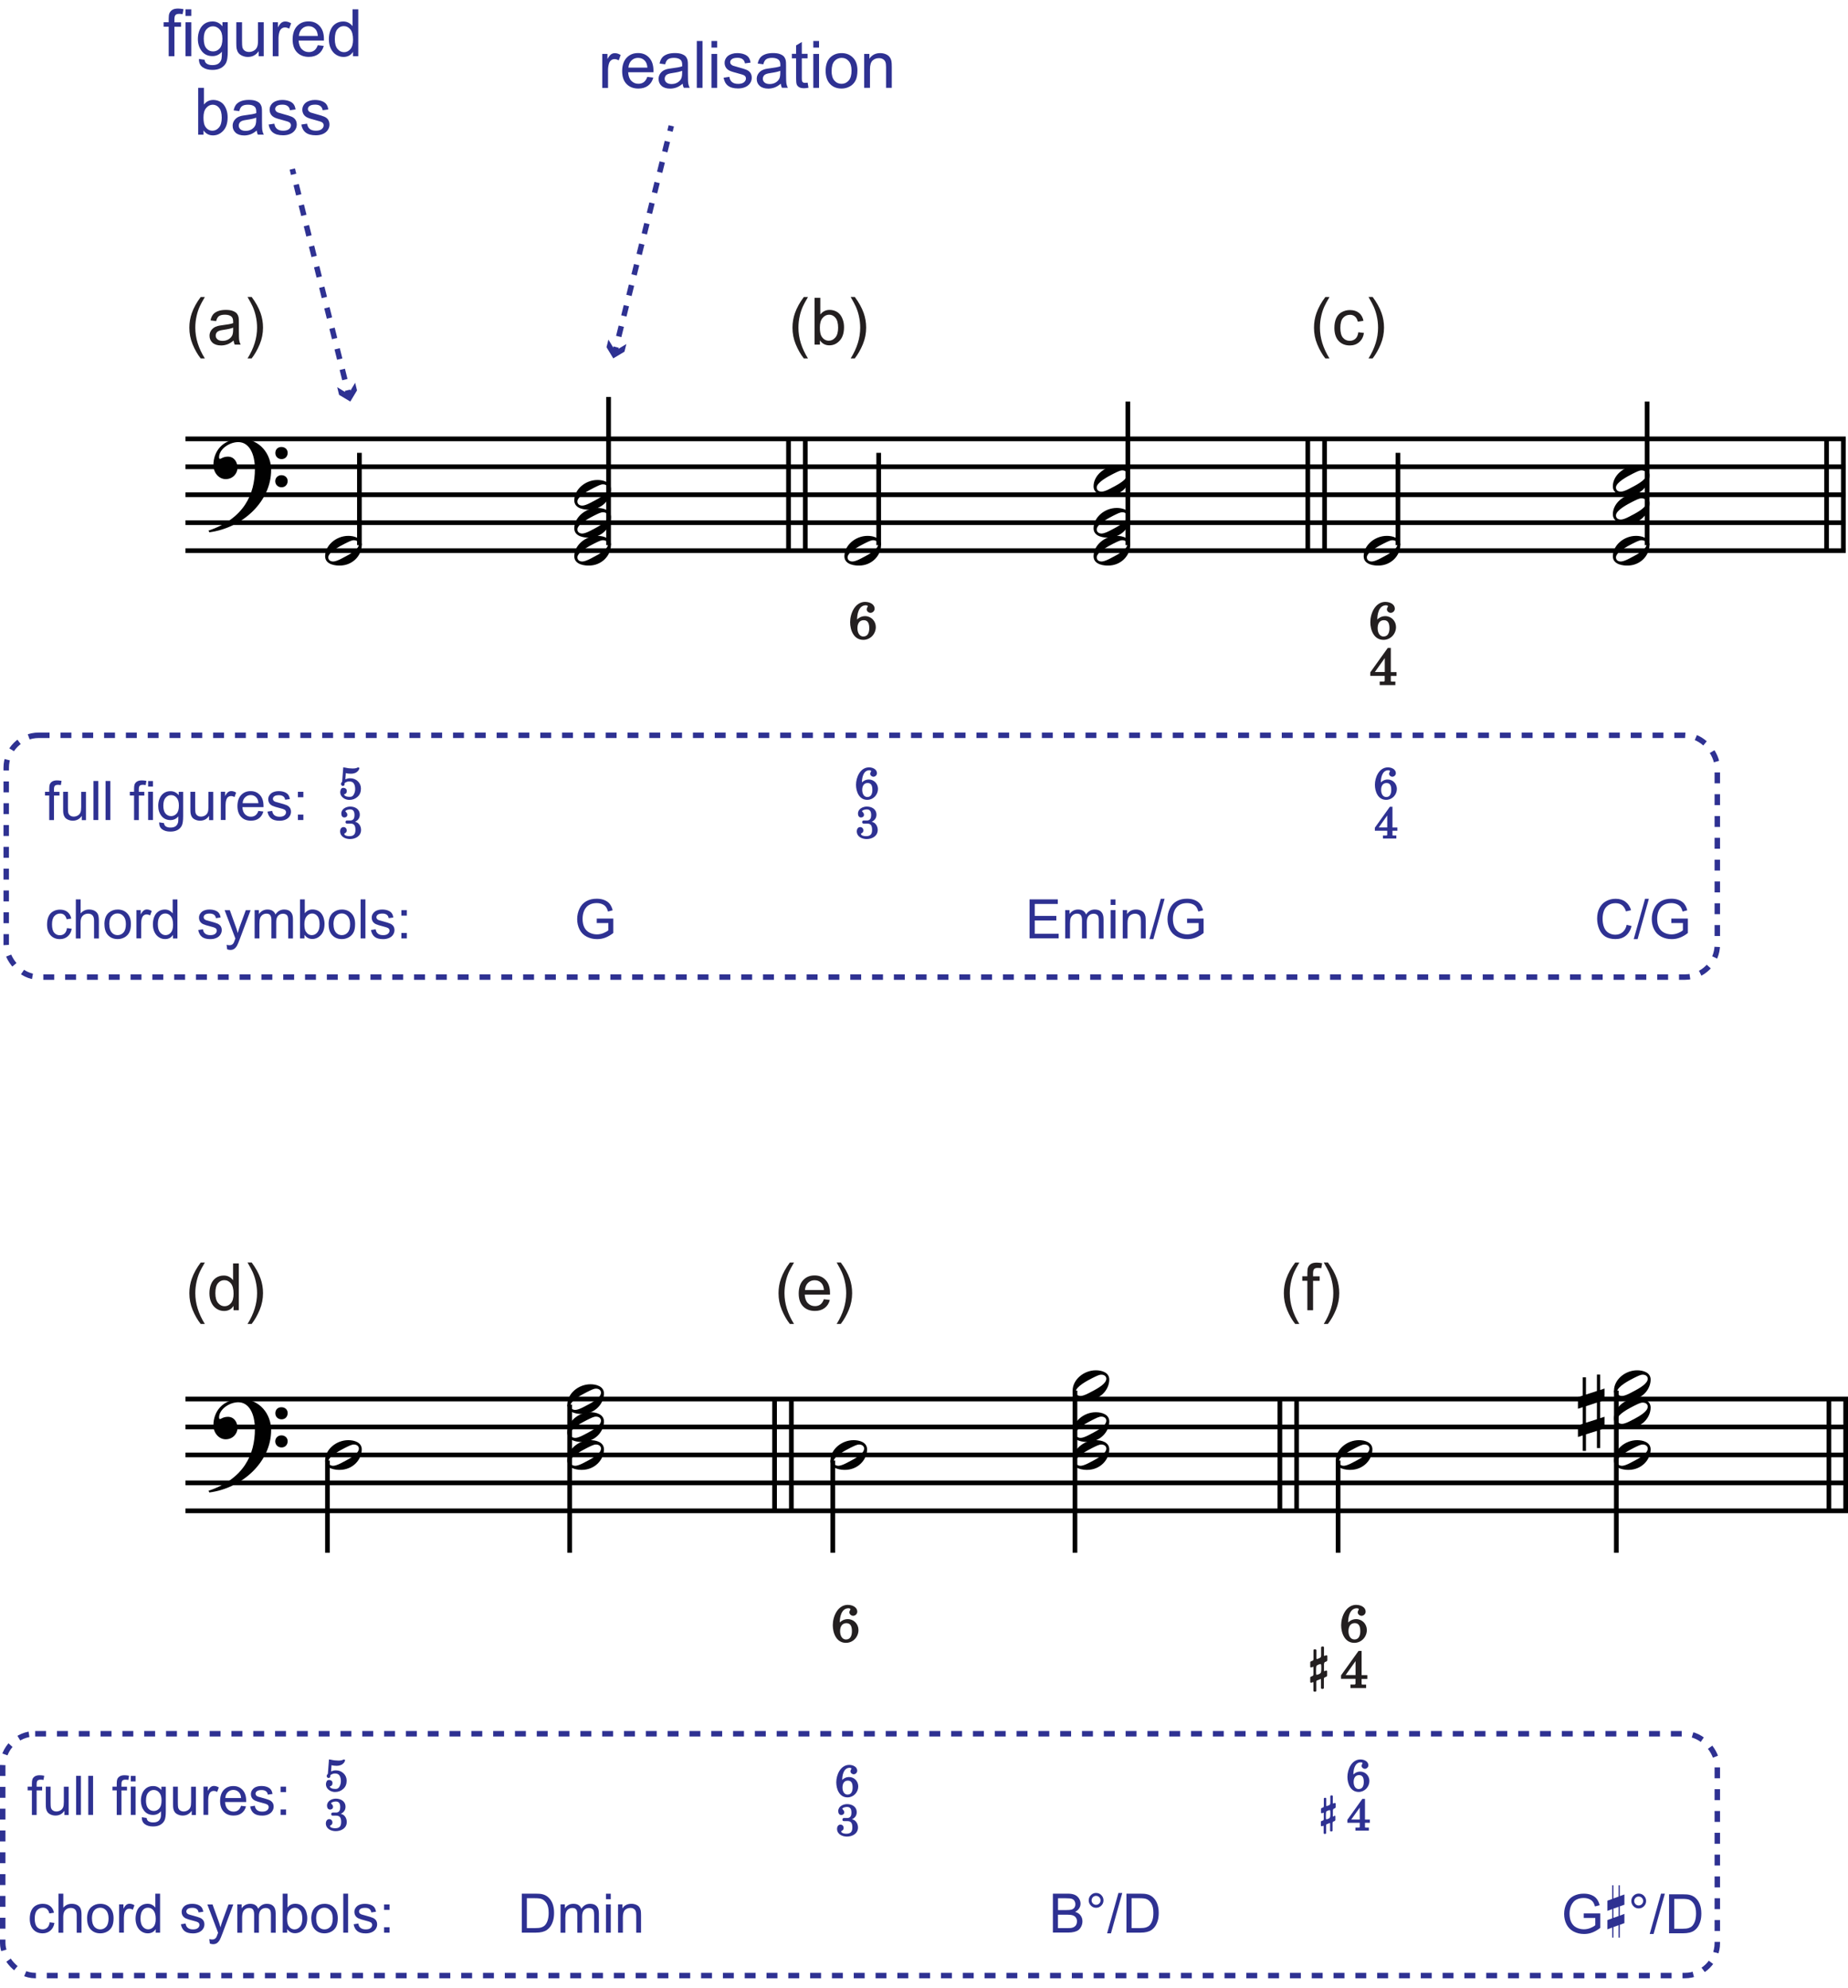<?xml version="1.0" encoding="utf-8" ?>
<!DOCTYPE svg PUBLIC "-//W3C//DTD SVG 1.1//EN" "http://www.w3.org/Graphics/SVG/1.1/DTD/svg11.dtd">
<svg xmlns="http://www.w3.org/2000/svg" id="Layer_1" data-name="Layer 1" viewBox="0 0 338.94 364.59"><defs><style>.cls-1 { fill: #010101; } .cls-2 { fill: #231f20; } .cls-3 { isolation: isolate; } .cls-4 { stroke: #010101; stroke-width: .86px; } .cls-4, .cls-5, .cls-6, .cls-7 { fill: none; } .cls-5 { stroke-dasharray: 1.94 1.94; } .cls-5, .cls-6, .cls-7 { stroke: #2e3192; stroke-miterlimit: 10; } .cls-8 { fill: #2e3192; } .cls-7 { stroke-dasharray: 2 2; }</style></defs><g id="Music"><g class="cls-3"><path class="cls-1" d="M38.39,97.61l-.14-.31c6.5-2.17,8.5-6.7,8.5-11.29,0-2.99-1.17-4.94-3.05-4.94-1.64,0-3.52,1.31-3.52,2.77,0,.06,0,.31.16.31.18,0,.61-.41,1.46-.41,1.17,0,1.76,1.03,1.76,2.05s-.84,2.07-2.17,2.07c-1.25,0-2.25-1.17-2.25-2.56,0-2.48,1.64-4.82,5.08-4.82s5.51,2.79,5.51,5.7c0,5.76-5.21,10.63-11.33,11.43ZM51.61,87.14c.64,0,1.15.43,1.15,1.07s-.45,1.15-1.11,1.15-1.15-.45-1.17-1.11c0-.62.49-1.11,1.13-1.11ZM51.61,81.97c.64,0,1.15.41,1.15,1.07s-.45,1.15-1.11,1.15-1.15-.45-1.15-1.11.45-1.11,1.11-1.11Z"/></g><line class="cls-4" x1="144.62" y1="80.48" x2="144.62" y2="100.98"/><line class="cls-4" x1="147.7" y1="80.48" x2="147.7" y2="100.98"/><line class="cls-4" x1="239.86" y1="80.48" x2="239.86" y2="100.98"/><line class="cls-4" x1="242.94" y1="80.48" x2="242.94" y2="100.98"/><line class="cls-4" x1="338.09" y1="80.48" x2="338.09" y2="100.98"/><line class="cls-4" x1="335.01" y1="80.48" x2="335.01" y2="100.98"/><line class="cls-4" x1="34.01" y1="80.48" x2="338.52" y2="80.48"/><line class="cls-4" x1="34.01" y1="85.6" x2="338.52" y2="85.6"/><line class="cls-4" x1="34.01" y1="90.73" x2="338.52" y2="90.73"/><line class="cls-4" x1="34.01" y1="95.85" x2="338.52" y2="95.85"/><line class="cls-4" x1="34.01" y1="100.98" x2="338.52" y2="100.98"/><line class="cls-4" x1="65.92" y1="99.97" x2="65.92" y2="83.04"/><g class="cls-3"><path class="cls-1" d="M66.35,99.97c0,1.82-1.6,3.75-4.08,3.75-.47,0-2.64-.06-2.64-1.72,0-1.97,1.99-3.73,4.26-3.73,1.04,0,2.46.37,2.46,1.7ZM64.9,99.07c-.43,0-.92.27-1.64.62-.84.43-3.05,1.56-3.05,2.52,0,.53.43.76.9.76.64,0,1.84-.7,1.84-.7,1.58-.8,2.87-1.62,2.87-2.46,0-.43-.37-.74-.92-.74Z"/></g><line class="cls-4" x1="111.62" y1="99.97" x2="111.62" y2="72.79"/><g class="cls-3"><path class="cls-1" d="M112.05,89.72c0,1.82-1.6,3.75-4.08,3.75-.47,0-2.64-.06-2.64-1.72,0-1.97,1.99-3.73,4.26-3.73,1.04,0,2.46.37,2.46,1.7ZM110.59,88.82c-.43,0-.92.27-1.64.62-.84.43-3.05,1.56-3.05,2.52,0,.53.43.76.9.76.64,0,1.84-.7,1.84-.7,1.58-.8,2.87-1.62,2.87-2.46,0-.43-.37-.74-.92-.74Z"/></g><g class="cls-3"><path class="cls-1" d="M112.05,94.85c0,1.82-1.6,3.75-4.08,3.75-.47,0-2.64-.06-2.64-1.72,0-1.97,1.99-3.73,4.26-3.73,1.04,0,2.46.37,2.46,1.7ZM110.59,93.94c-.43,0-.92.27-1.64.62-.84.43-3.05,1.56-3.05,2.52,0,.53.43.76.9.76.64,0,1.84-.7,1.84-.7,1.58-.8,2.87-1.62,2.87-2.46,0-.43-.37-.74-.92-.74Z"/></g><g class="cls-3"><path class="cls-1" d="M112.05,99.97c0,1.82-1.6,3.75-4.08,3.75-.47,0-2.64-.06-2.64-1.72,0-1.97,1.99-3.73,4.26-3.73,1.04,0,2.46.37,2.46,1.7ZM110.59,99.07c-.43,0-.92.27-1.64.62-.84.43-3.05,1.56-3.05,2.52,0,.53.43.76.9.76.64,0,1.84-.7,1.84-.7,1.58-.8,2.87-1.62,2.87-2.46,0-.43-.37-.74-.92-.74Z"/></g><line class="cls-4" x1="161.16" y1="99.97" x2="161.16" y2="83.04"/><g class="cls-3"><path class="cls-1" d="M161.59,99.97c0,1.82-1.6,3.75-4.08,3.75-.47,0-2.64-.06-2.64-1.72,0-1.97,1.99-3.73,4.26-3.73,1.04,0,2.46.37,2.46,1.7ZM160.14,99.07c-.43,0-.92.27-1.64.62-.84.43-3.05,1.56-3.05,2.52,0,.53.43.76.9.76.64,0,1.84-.7,1.84-.7,1.58-.8,2.87-1.62,2.87-2.46,0-.43-.37-.74-.92-.74Z"/></g><line class="cls-4" x1="206.86" y1="99.97" x2="206.86" y2="73.64"/><g class="cls-3"><path class="cls-1" d="M207.29,87.16c0,1.82-1.6,3.75-4.08,3.75-.47,0-2.64-.06-2.64-1.72,0-1.97,1.99-3.73,4.26-3.73,1.04,0,2.46.37,2.46,1.7ZM205.84,86.26c-.43,0-.92.27-1.64.62-.84.43-3.05,1.56-3.05,2.52,0,.53.43.76.9.76.64,0,1.84-.7,1.84-.7,1.58-.8,2.87-1.62,2.87-2.46,0-.43-.37-.74-.92-.74Z"/></g><g class="cls-3"><path class="cls-1" d="M207.29,94.85c0,1.82-1.6,3.75-4.08,3.75-.47,0-2.64-.06-2.64-1.72,0-1.97,1.99-3.73,4.26-3.73,1.04,0,2.46.37,2.46,1.7ZM205.84,93.94c-.43,0-.92.27-1.64.62-.84.43-3.05,1.56-3.05,2.52,0,.53.43.76.9.76.64,0,1.84-.7,1.84-.7,1.58-.8,2.87-1.62,2.87-2.46,0-.43-.37-.74-.92-.74Z"/></g><g class="cls-3"><path class="cls-1" d="M207.29,99.97c0,1.82-1.6,3.75-4.08,3.75-.47,0-2.64-.06-2.64-1.72,0-1.97,1.99-3.73,4.26-3.73,1.04,0,2.46.37,2.46,1.7ZM205.84,99.07c-.43,0-.92.27-1.64.62-.84.43-3.05,1.56-3.05,2.52,0,.53.43.76.9.76.64,0,1.84-.7,1.84-.7,1.58-.8,2.87-1.62,2.87-2.46,0-.43-.37-.74-.92-.74Z"/></g><line class="cls-4" x1="256.4" y1="99.97" x2="256.4" y2="83.04"/><g class="cls-3"><path class="cls-1" d="M256.83,99.97c0,1.82-1.6,3.75-4.08,3.75-.47,0-2.64-.06-2.64-1.72,0-1.97,1.99-3.73,4.26-3.73,1.04,0,2.46.37,2.46,1.7ZM255.38,99.07c-.43,0-.92.27-1.64.62-.84.43-3.05,1.56-3.05,2.52,0,.53.43.76.9.76.64,0,1.84-.7,1.84-.7,1.58-.8,2.87-1.62,2.87-2.46,0-.43-.37-.74-.92-.74Z"/></g><line class="cls-4" x1="302.1" y1="99.97" x2="302.1" y2="73.64"/><g class="cls-3"><path class="cls-1" d="M302.53,87.16c0,1.82-1.6,3.75-4.08,3.75-.47,0-2.64-.06-2.64-1.72,0-1.97,1.99-3.73,4.26-3.73,1.04,0,2.46.37,2.46,1.7ZM301.07,86.26c-.43,0-.92.27-1.64.62-.84.43-3.05,1.56-3.05,2.52,0,.53.43.76.9.76.64,0,1.84-.7,1.84-.7,1.58-.8,2.87-1.62,2.87-2.46,0-.43-.37-.74-.92-.74Z"/></g><g class="cls-3"><path class="cls-1" d="M302.53,92.28c0,1.82-1.6,3.75-4.08,3.75-.47,0-2.64-.06-2.64-1.72,0-1.97,1.99-3.73,4.26-3.73,1.04,0,2.46.37,2.46,1.7ZM301.07,91.38c-.43,0-.92.27-1.64.62-.84.43-3.05,1.56-3.05,2.52,0,.53.43.76.9.76.64,0,1.84-.7,1.84-.7,1.58-.8,2.87-1.62,2.87-2.46,0-.43-.37-.74-.92-.74Z"/></g><g class="cls-3"><path class="cls-1" d="M302.53,99.97c0,1.82-1.6,3.75-4.08,3.75-.47,0-2.64-.06-2.64-1.72,0-1.97,1.99-3.73,4.26-3.73,1.04,0,2.46.37,2.46,1.7ZM301.07,99.07c-.43,0-.92.27-1.64.62-.84.43-3.05,1.56-3.05,2.52,0,.53.43.76.9.76.64,0,1.84-.7,1.84-.7,1.58-.8,2.87-1.62,2.87-2.46,0-.43-.37-.74-.92-.74Z"/></g><g class="cls-3"><path class="cls-1" d="M38.39,273.69l-.14-.31c6.5-2.17,8.5-6.7,8.5-11.29,0-2.99-1.17-4.94-3.05-4.94-1.64,0-3.52,1.31-3.52,2.77,0,.06,0,.31.16.31.18,0,.61-.41,1.46-.41,1.17,0,1.76,1.03,1.76,2.05s-.84,2.07-2.17,2.07c-1.25,0-2.25-1.17-2.25-2.56,0-2.48,1.64-4.82,5.08-4.82s5.51,2.79,5.51,5.7c0,5.76-5.21,10.63-11.33,11.43ZM51.61,263.22c.64,0,1.15.43,1.15,1.07s-.45,1.15-1.11,1.15-1.15-.45-1.17-1.11c0-.62.49-1.11,1.13-1.11ZM51.61,258.06c.64,0,1.15.41,1.15,1.07s-.45,1.15-1.11,1.15-1.15-.45-1.15-1.11.45-1.11,1.11-1.11Z"/></g><line class="cls-4" x1="142.06" y1="256.56" x2="142.06" y2="277.06"/><line class="cls-4" x1="145.14" y1="256.56" x2="145.14" y2="277.06"/><line class="cls-4" x1="234.74" y1="256.56" x2="234.74" y2="277.06"/><line class="cls-4" x1="237.81" y1="256.56" x2="237.81" y2="277.06"/><line class="cls-4" x1="338.51" y1="256.56" x2="338.51" y2="277.06"/><line class="cls-4" x1="335.44" y1="256.56" x2="335.44" y2="277.06"/><line class="cls-4" x1="34.01" y1="256.56" x2="338.94" y2="256.56"/><line class="cls-4" x1="34.01" y1="261.68" x2="338.94" y2="261.68"/><line class="cls-4" x1="34.01" y1="266.81" x2="338.94" y2="266.81"/><line class="cls-4" x1="34.01" y1="271.93" x2="338.94" y2="271.93"/><line class="cls-4" x1="34.01" y1="277.06" x2="338.94" y2="277.06"/><line class="cls-4" x1="60.06" y1="267.83" x2="60.06" y2="284.75"/><g class="cls-3"><path class="cls-1" d="M66.35,265.8c0,1.82-1.6,3.75-4.08,3.75-.47,0-2.64-.06-2.64-1.72,0-1.97,1.99-3.73,4.26-3.73,1.04,0,2.46.37,2.46,1.7ZM64.9,264.9c-.43,0-.92.27-1.64.62-.84.43-3.05,1.56-3.05,2.52,0,.53.43.76.9.76.64,0,1.84-.7,1.84-.7,1.58-.8,2.87-1.62,2.87-2.46,0-.43-.37-.74-.92-.74Z"/></g><line class="cls-4" x1="104.48" y1="257.58" x2="104.48" y2="284.75"/><g class="cls-3"><path class="cls-1" d="M110.77,255.55c0,1.82-1.6,3.75-4.08,3.75-.47,0-2.64-.06-2.64-1.72,0-1.97,1.99-3.73,4.26-3.73,1.04,0,2.46.37,2.46,1.7ZM109.31,254.65c-.43,0-.92.27-1.64.62-.84.43-3.05,1.56-3.05,2.52,0,.53.43.76.9.76.64,0,1.84-.7,1.84-.7,1.58-.8,2.87-1.62,2.87-2.46,0-.43-.37-.74-.92-.74Z"/></g><g class="cls-3"><path class="cls-1" d="M110.77,260.68c0,1.82-1.6,3.75-4.08,3.75-.47,0-2.64-.06-2.64-1.72,0-1.97,1.99-3.73,4.26-3.73,1.04,0,2.46.37,2.46,1.7ZM109.31,259.78c-.43,0-.92.27-1.64.62-.84.43-3.05,1.56-3.05,2.52,0,.53.43.76.9.76.64,0,1.84-.7,1.84-.7,1.58-.8,2.87-1.62,2.87-2.46,0-.43-.37-.74-.92-.74Z"/></g><g class="cls-3"><path class="cls-1" d="M110.77,265.8c0,1.82-1.6,3.75-4.08,3.75-.47,0-2.64-.06-2.64-1.72,0-1.97,1.99-3.73,4.26-3.73,1.04,0,2.46.37,2.46,1.7ZM109.31,264.9c-.43,0-.92.27-1.64.62-.84.43-3.05,1.56-3.05,2.52,0,.53.43.76.9.76.64,0,1.84-.7,1.84-.7,1.58-.8,2.87-1.62,2.87-2.46,0-.43-.37-.74-.92-.74Z"/></g><line class="cls-4" x1="152.74" y1="267.83" x2="152.74" y2="284.75"/><g class="cls-3"><path class="cls-1" d="M159.03,265.8c0,1.82-1.6,3.75-4.08,3.75-.47,0-2.64-.06-2.64-1.72,0-1.97,1.99-3.73,4.26-3.73,1.04,0,2.46.37,2.46,1.7ZM157.57,264.9c-.43,0-.92.27-1.64.62-.84.43-3.05,1.56-3.05,2.52,0,.53.43.76.9.76.64,0,1.84-.7,1.84-.7,1.58-.8,2.87-1.62,2.87-2.46,0-.43-.37-.74-.92-.74Z"/></g><line class="cls-4" x1="197.16" y1="255.02" x2="197.16" y2="284.75"/><g class="cls-3"><path class="cls-1" d="M203.45,252.99c0,1.82-1.6,3.75-4.08,3.75-.47,0-2.64-.06-2.64-1.72,0-1.97,1.99-3.73,4.26-3.73,1.04,0,2.46.37,2.46,1.7ZM201.99,252.09c-.43,0-.92.27-1.64.62-.84.43-3.05,1.56-3.05,2.52,0,.53.43.76.9.76.64,0,1.84-.7,1.84-.7,1.58-.8,2.87-1.62,2.87-2.46,0-.43-.37-.74-.92-.74Z"/></g><g class="cls-3"><path class="cls-1" d="M203.45,260.68c0,1.82-1.6,3.75-4.08,3.75-.47,0-2.64-.06-2.64-1.72,0-1.97,1.99-3.73,4.26-3.73,1.04,0,2.46.37,2.46,1.7ZM201.99,259.78c-.43,0-.92.27-1.64.62-.84.43-3.05,1.56-3.05,2.52,0,.53.43.76.9.76.64,0,1.84-.7,1.84-.7,1.58-.8,2.87-1.62,2.87-2.46,0-.43-.37-.74-.92-.74Z"/></g><g class="cls-3"><path class="cls-1" d="M203.45,265.8c0,1.82-1.6,3.75-4.08,3.75-.47,0-2.64-.06-2.64-1.72,0-1.97,1.99-3.73,4.26-3.73,1.04,0,2.46.37,2.46,1.7ZM201.99,264.9c-.43,0-.92.27-1.64.62-.84.43-3.05,1.56-3.05,2.52,0,.53.43.76.9.76.64,0,1.84-.7,1.84-.7,1.58-.8,2.87-1.62,2.87-2.46,0-.43-.37-.74-.92-.74Z"/></g><line class="cls-4" x1="245.42" y1="267.83" x2="245.42" y2="284.75"/><g class="cls-3"><path class="cls-1" d="M251.71,265.8c0,1.82-1.6,3.75-4.08,3.75-.47,0-2.64-.06-2.64-1.72,0-1.97,1.99-3.73,4.26-3.73,1.04,0,2.46.37,2.46,1.7ZM250.25,264.9c-.43,0-.92.27-1.64.62-.84.43-3.05,1.56-3.05,2.52,0,.53.43.76.9.76.64,0,1.84-.7,1.84-.7,1.58-.8,2.87-1.62,2.87-2.46,0-.43-.37-.74-.92-.74Z"/></g><line class="cls-4" x1="296.45" y1="255.02" x2="296.45" y2="284.75"/><g class="cls-3"><path class="cls-1" d="M302.74,252.99c0,1.82-1.6,3.75-4.08,3.75-.47,0-2.64-.06-2.64-1.72,0-1.97,1.99-3.73,4.26-3.73,1.04,0,2.46.37,2.46,1.7ZM301.29,252.09c-.43,0-.92.27-1.64.62-.84.43-3.05,1.56-3.05,2.52,0,.53.43.76.9.76.64,0,1.84-.7,1.84-.7,1.58-.8,2.87-1.62,2.87-2.46,0-.43-.37-.74-.92-.74Z"/></g><g class="cls-3"><path class="cls-1" d="M302.74,258.12c0,1.82-1.6,3.75-4.08,3.75-.47,0-2.64-.06-2.64-1.72,0-1.97,1.99-3.73,4.26-3.73,1.04,0,2.46.37,2.46,1.7ZM301.29,257.21c-.43,0-.92.27-1.64.62-.84.43-3.05,1.56-3.05,2.52,0,.53.43.76.9.76.64,0,1.84-.7,1.84-.7,1.58-.8,2.87-1.62,2.87-2.46,0-.43-.37-.74-.92-.74Z"/></g><g class="cls-3"><path class="cls-1" d="M302.74,265.8c0,1.82-1.6,3.75-4.08,3.75-.47,0-2.64-.06-2.64-1.72,0-1.97,1.99-3.73,4.26-3.73,1.04,0,2.46.37,2.46,1.7ZM301.29,264.9c-.43,0-.92.27-1.64.62-.84.43-3.05,1.56-3.05,2.52,0,.53.43.76.9.76.64,0,1.84-.7,1.84-.7,1.58-.8,2.87-1.62,2.87-2.46,0-.43-.37-.74-.92-.74Z"/></g><g class="cls-3"><path class="cls-1" d="M292.89,262.4l-2.01.63v3.03h-.59v-2.83l-.88.29v-2.13l.88-.29v-3.05l-.88.29v-2.13l.88-.29v-3.34h.59v3.16l2.01-.66v-3.01h.59v2.83l.8-.27v2.13l-.8.27v3.03l.8-.25v2.13l-.8.25v3.36h-.59v-3.16ZM290.88,260.9l2.01-.64v-3.05l-2.01.66v3.03Z"/></g></g><g><path class="cls-8" d="M63.32,142.92s.06-.02.1-.04c.1-.04.22-.07.35-.11.13-.04.3-.05.48-.05.53,0,.98.18,1.37.54s.58.82.58,1.36c0,.61-.2,1.12-.61,1.49-.41.38-.91.58-1.52.58-.26,0-.53-.06-.78-.17-.25-.11-.47-.28-.64-.5-.17-.22-.25-.48-.25-.78,0-.16.05-.32.13-.5.08-.18.24-.26.47-.26.14,0,.28.05.41.14.13.1.19.24.19.42,0,.16-.02.28-.07.36-.05.08-.11.13-.17.17-.06.04-.12.06-.17.07-.02,0-.04,0-.05.01-.01.01-.02.01-.02.02,0,.12.08.23.26.32.17.1.44.14.84.14.3,0,.53-.16.68-.46.16-.3.24-.62.24-.95v-.04c0-.37-.07-.7-.23-.97s-.44-.41-.85-.41c-.3,0-.58.1-.83.29-.01.01-.02.02-.02.05-.01.02-.01.06-.01.1,0,.05,0,.1-.01.16s-.05.12-.1.16c-.05.04-.13.06-.25.06-.08,0-.14-.04-.2-.11-.06-.07-.1-.14-.1-.22,0-.08.02-.17.06-.23.04-.06.06-.11.1-.14.04-.04.06-.07.06-.1l.1-1.33.1-1.28c.13.02.26.05.37.06.47.11.92.16,1.37.16.24,0,.47-.02.68-.08.02-.01.05-.02.07-.04.04-.01.08-.04.13-.06.04-.01.08-.02.14-.02s.11.01.14.04c.02.04.04.07.04.12s-.01.1-.04.16c-.04.06-.06.12-.08.17-.04.05-.05.07-.06.08-.17.22-.37.37-.61.46s-.49.13-.74.13c-.35,0-.67-.04-.95-.11l-.02.37-.06.78Z"/><path class="cls-8" d="M62.38,152.44c0-.34.19-.77.62-.77.37,0,.59.28.59.62,0,.48-.44.5-.44.62,0,.35.62.43.92.43.82,0,1.12-.36,1.12-1.16,0-.66-.17-1.15-.88-1.15h-.58c-.14.01-.36,0-.36-.28,0-.18.11-.29.28-.29h.67c.54-.04.7-.46.7-.96,0-.64-.17-1.07-.83-1.07-.2,0-.82.11-.84.34,0,.11.35.23.35.66,0,.32-.28.48-.54.48-.44,0-.56-.42-.56-.72,0-.86.9-1.28,1.62-1.28.89,0,1.77.46,1.77,1.5,0,.72-.47,1.09-.86,1.3.02,0,.2.05.37.13.49.29.72.84.72,1.35,0,1.14-1.03,1.68-2.03,1.68-.85,0-1.81-.43-1.81-1.44Z"/></g><g><path class="cls-8" d="M159.39,140.72c.59,0,1.45.3,1.45,1.08,0,.34-.3.64-.65.64-.28,0-.59-.24-.59-.54,0-.25.17-.38.17-.49,0-.13-.22-.16-.37-.16-1.12.06-1.31,1.5-1.31,2.23.19-.2.62-.53,1.26-.53.95,0,1.68.77,1.68,1.71,0,1.08-.85,2.02-1.97,2.02-1.49,0-2.06-1.52-2.06-2.77,0-1.34.76-3.19,2.39-3.19ZM159.09,146.16c.7,0,.91-.65.91-1.3s-.14-1.27-.86-1.27-1,.59-1,1.26c0,.62.26,1.31.95,1.31Z"/><path class="cls-8" d="M157.14,152.44c0-.34.19-.77.62-.77.37,0,.59.28.59.62,0,.48-.44.5-.44.62,0,.35.62.43.92.43.82,0,1.12-.36,1.12-1.16,0-.66-.17-1.15-.88-1.15h-.58c-.14.01-.36,0-.36-.28,0-.18.11-.29.28-.29h.67c.54-.04.7-.46.7-.96,0-.64-.17-1.07-.83-1.07-.2,0-.82.11-.84.34,0,.11.35.23.35.66,0,.32-.28.48-.54.48-.44,0-.56-.42-.56-.72,0-.86.9-1.28,1.62-1.28.89,0,1.77.46,1.77,1.5,0,.72-.47,1.09-.86,1.3.02,0,.2.05.37.13.49.29.72.84.72,1.35,0,1.14-1.03,1.68-2.03,1.68-.85,0-1.81-.43-1.81-1.44Z"/></g><g><path class="cls-2" d="M254.13,110.38c.69,0,1.69.35,1.69,1.26,0,.39-.35.74-.76.74-.32,0-.69-.28-.69-.63,0-.29.2-.45.2-.57,0-.15-.25-.18-.43-.18-1.3.07-1.53,1.75-1.53,2.61.22-.24.73-.62,1.47-.62,1.11,0,1.96.9,1.96,2,0,1.26-.99,2.35-2.3,2.35-1.74,0-2.41-1.78-2.41-3.24,0-1.57.88-3.73,2.79-3.73ZM253.78,116.72c.81,0,1.06-.76,1.06-1.51s-.17-1.48-1.01-1.48-1.16.69-1.16,1.47c0,.73.31,1.53,1.11,1.53Z"/><path class="cls-2" d="M253.05,125.62v-.64h.77c.07,0,.15-.08.15-.17v-.87h-2.65v-.64l3.21-4.48h.56v4.44h1.05v.69h-1.05v.94c0,.06.03.1.13.1h.7v.64h-2.87ZM253.98,120.68l-1.82,2.56h1.82v-2.56Z"/></g><path class="cls-2" d="M158.72,110.38c.69,0,1.69.35,1.69,1.26,0,.39-.35.74-.76.74-.32,0-.69-.28-.69-.63,0-.29.2-.45.2-.57,0-.15-.25-.18-.43-.18-1.3.07-1.53,1.75-1.53,2.61.22-.24.73-.62,1.47-.62,1.11,0,1.96.9,1.96,2,0,1.26-.99,2.35-2.3,2.35-1.74,0-2.41-1.78-2.41-3.24,0-1.57.88-3.73,2.79-3.73ZM158.37,116.72c.81,0,1.06-.76,1.06-1.51s-.17-1.48-1.01-1.48-1.16.69-1.16,1.47c0,.73.31,1.53,1.11,1.53Z"/><g><path class="cls-8" d="M254.56,140.72c.59,0,1.45.3,1.45,1.08,0,.34-.3.64-.65.64-.28,0-.59-.24-.59-.54,0-.25.17-.38.17-.49,0-.13-.22-.16-.37-.16-1.12.06-1.31,1.5-1.31,2.23.19-.2.62-.53,1.26-.53.95,0,1.68.77,1.68,1.71,0,1.08-.85,2.02-1.97,2.02-1.49,0-2.06-1.52-2.06-2.77,0-1.34.76-3.19,2.39-3.19ZM254.26,146.16c.7,0,.91-.65.91-1.3s-.14-1.27-.86-1.27-1,.59-1,1.26c0,.62.26,1.31.95,1.31Z"/><path class="cls-8" d="M253.64,153.77v-.55h.66c.06,0,.13-.07.13-.14v-.74h-2.27v-.55l2.75-3.84h.48v3.8h.9v.59h-.9v.8s.02.08.11.08h.6v.55h-2.46ZM254.43,149.55l-1.56,2.19h1.56v-2.19Z"/></g><g><path class="cls-8" d="M60.7,324.85s.06-.02.1-.04c.1-.04.22-.07.35-.11.13-.04.3-.05.48-.05.53,0,.98.18,1.37.54.38.36.58.82.58,1.36,0,.61-.2,1.12-.61,1.49-.41.38-.91.58-1.52.58-.26,0-.53-.06-.78-.17-.25-.11-.47-.28-.64-.5-.17-.22-.25-.48-.25-.78,0-.16.05-.32.13-.5.08-.18.24-.26.47-.26.14,0,.28.05.41.14s.19.24.19.42c0,.16-.02.28-.07.36-.05.08-.11.13-.17.17s-.12.06-.17.07c-.02,0-.04,0-.05.01-.01.01-.02.01-.02.02,0,.12.08.23.26.32.17.1.44.14.84.14.3,0,.53-.16.68-.46.16-.3.24-.62.24-.95v-.04c0-.37-.07-.7-.23-.97-.16-.28-.44-.41-.85-.41-.3,0-.58.1-.83.29-.01.01-.02.02-.02.05-.01.02-.01.06-.01.1,0,.05,0,.1-.01.16-.01.06-.05.12-.1.16-.05.04-.13.06-.25.06-.08,0-.14-.04-.2-.11s-.1-.14-.1-.22c0-.08.02-.17.06-.23.04-.06.06-.11.1-.14s.06-.07.06-.1l.1-1.33.1-1.28c.13.02.26.05.37.06.47.11.92.16,1.37.16.24,0,.47-.02.68-.08.02-.01.05-.02.07-.04.04-.01.08-.04.13-.06.04-.01.08-.02.14-.02s.11.01.14.04c.02.04.04.07.04.12s-.01.1-.04.16c-.04.06-.06.12-.08.17-.04.05-.05.07-.06.08-.17.22-.37.37-.61.46s-.49.13-.74.13c-.35,0-.67-.04-.95-.11l-.02.37-.06.78Z"/><path class="cls-8" d="M59.76,334.37c0-.34.19-.77.62-.77.37,0,.59.28.59.62,0,.48-.44.5-.44.62,0,.35.62.43.92.43.82,0,1.12-.36,1.12-1.16,0-.66-.17-1.15-.88-1.15h-.58c-.14.01-.36,0-.36-.28,0-.18.11-.29.28-.29h.67c.54-.04.7-.46.7-.96,0-.64-.17-1.07-.83-1.07-.2,0-.82.11-.84.34,0,.11.35.23.35.66,0,.32-.28.48-.54.48-.44,0-.56-.42-.56-.72,0-.86.9-1.28,1.62-1.28.89,0,1.77.46,1.77,1.5,0,.72-.47,1.09-.86,1.29.02,0,.2.05.37.13.49.29.72.84.72,1.36,0,1.14-1.03,1.68-2.03,1.68-.85,0-1.81-.43-1.81-1.44Z"/></g><g><path class="cls-8" d="M155.77,323.65c.59,0,1.45.3,1.45,1.08,0,.34-.3.64-.65.64-.28,0-.59-.24-.59-.54,0-.25.17-.38.17-.49,0-.13-.22-.16-.37-.16-1.12.06-1.31,1.5-1.31,2.23.19-.2.62-.53,1.26-.53.95,0,1.68.77,1.68,1.71,0,1.08-.85,2.02-1.97,2.02-1.49,0-2.06-1.52-2.06-2.77,0-1.34.76-3.19,2.39-3.19ZM155.47,329.09c.7,0,.91-.65.91-1.29s-.14-1.27-.86-1.27-1,.59-1,1.26c0,.62.26,1.31.95,1.31Z"/><path class="cls-8" d="M153.52,335.37c0-.34.19-.77.62-.77.37,0,.59.28.59.62,0,.48-.44.5-.44.62,0,.35.62.43.92.43.82,0,1.12-.36,1.12-1.16,0-.66-.17-1.15-.88-1.15h-.58c-.14.01-.36,0-.36-.28,0-.18.11-.29.28-.29h.67c.54-.04.7-.46.7-.96,0-.64-.17-1.07-.83-1.07-.2,0-.82.11-.84.34,0,.11.35.23.35.66,0,.32-.28.48-.54.48-.44,0-.56-.42-.56-.72,0-.86.9-1.28,1.62-1.28.89,0,1.77.46,1.77,1.5,0,.72-.47,1.09-.86,1.29.02,0,.2.05.37.13.49.29.72.84.72,1.36,0,1.14-1.03,1.68-2.03,1.68-.85,0-1.81-.43-1.81-1.44Z"/></g><g><path class="cls-2" d="M243.11,306.38s.03-.01.06-.03h.07c.06,0,.1.01.13.04.03.03.04.06.04.07v.83c0,.06-.06.13-.17.2l-.32.13s-.06.06-.07.11c-.03.06-.04.11-.04.17v1.69s-.03.04-.07.07c-.06.04-.13.06-.22.06-.07,0-.13-.01-.17-.06-.04-.03-.07-.06-.07-.07v-1.48s0-.07-.01-.1c-.01-.03-.01-.06-.01-.07-.01-.01-.01-.03-.01-.04h-.03l-.7.29c-.07.01-.1.11-.1.27v1.65s-.03.06-.07.08c-.06.03-.13.04-.22.04-.07,0-.13-.01-.17-.06-.04-.03-.07-.06-.07-.07v-1.46s0-.07-.01-.1-.01-.06-.03-.07h0c-.06,0-.08.01-.11.01-.04.01-.07.04-.1.06h-.04s-.04.03-.06.03c-.01.01-.03.01-.04.01h-.01c-.07,0-.11-.01-.14-.04s-.04-.06-.04-.07v-.84s.01-.06.04-.1.07-.07.13-.08l.25-.1s.03-.01.04-.03c.01-.01.03-.01.04-.03l.04-.06c.03-.06.04-.13.04-.21v-1.18c0-.06,0-.1-.01-.13-.01-.03-.01-.04-.01-.06t-.03-.01l-.14.07-.08.03c-.06.03-.1.04-.13.04-.07,0-.11-.01-.14-.04-.03-.03-.04-.06-.04-.07v-.84s.01-.06.04-.1.07-.07.13-.08l.13-.06s.01,0,.03-.01c.01,0,.03,0,.04-.01t.03-.01h.01s.01-.01.03-.03h.03s.03-.01.04-.03c.01-.01.03-.03.04-.07.03-.07.04-.14.04-.24v-1.6s.03-.06.08-.1c.04-.03.11-.04.2-.04.04,0,.08.01.13.03.04.01.07.04.1.06.01.01.03.04.03.06v1.43c0,.07.01.14.03.18v.04c.08-.01.21-.06.36-.11.03-.01.06-.01.07-.03l.25-.13c.08-.06.14-.18.15-.36v-1.54s.03-.06.08-.1c.04-.03.11-.04.2-.04.07,0,.14.01.18.04.04.04.07.07.07.1v1.44c0,.06.01.1.03.11.01.03.03.04.04.04l.11-.04.14-.06s.04-.01.06-.01.01,0,.03-.01h.03c.06,0,.1.01.13.04.03.03.04.06.04.07v.83c0,.06-.06.13-.17.2l-.31.11s-.04.06-.07.14c-.04.07-.06.15-.06.22v1.09c0,.1.01.15.03.2h.01v.03l.27-.11ZM241.93,307c.18-.08.29-.2.35-.32.04-.15.06-.42.06-.78s-.01-.59-.06-.7t-.01-.03s-.01-.01-.03-.01h-.04c-.07,0-.17.03-.31.07-.1.04-.21.1-.34.17-.07.04-.11.11-.13.21-.03.11-.04.41-.04.88,0,.34.01.55.04.62t.01.01s0,.01.01.01h.03c.11,0,.27-.04.45-.13Z"/><path class="cls-2" d="M248.78,294.31c.69,0,1.69.35,1.69,1.26,0,.39-.35.74-.76.74-.32,0-.69-.28-.69-.63,0-.29.2-.45.2-.57,0-.15-.25-.18-.43-.18-1.3.07-1.53,1.75-1.53,2.61.22-.24.73-.62,1.47-.62,1.11,0,1.96.9,1.96,2,0,1.26-.99,2.35-2.3,2.35-1.74,0-2.41-1.78-2.41-3.24,0-1.57.88-3.73,2.79-3.73ZM248.43,300.65c.81,0,1.06-.76,1.06-1.51s-.17-1.49-1.01-1.49-1.16.69-1.16,1.47c0,.73.31,1.53,1.11,1.53Z"/><path class="cls-2" d="M247.69,309.55v-.64h.77c.07,0,.15-.08.15-.17v-.87h-2.65v-.64l3.21-4.48h.56v4.44h1.05v.69h-1.05v.94c0,.06.03.1.13.1h.7v.64h-2.87ZM248.62,304.62l-1.82,2.56h1.82v-2.56Z"/></g><path class="cls-2" d="M155.54,294.31c.69,0,1.69.35,1.69,1.26,0,.39-.35.74-.76.74-.32,0-.69-.28-.69-.63,0-.29.2-.45.2-.57,0-.15-.25-.18-.43-.18-1.3.07-1.53,1.75-1.53,2.61.22-.24.73-.62,1.47-.62,1.11,0,1.96.9,1.96,2,0,1.26-.99,2.35-2.3,2.35-1.74,0-2.41-1.78-2.41-3.24,0-1.57.88-3.73,2.79-3.73ZM155.19,300.65c.81,0,1.06-.76,1.06-1.51s-.17-1.48-1.01-1.48-1.16.69-1.16,1.47c0,.73.31,1.53,1.11,1.53Z"/><g><path class="cls-8" d="M244.66,332.99s.02-.01.05-.02h.06s.08.01.11.04c.02.02.04.05.04.06v.71s-.05.11-.14.17l-.28.11s-.05.05-.06.1c-.02.05-.04.1-.04.14v1.45s-.02.04-.06.06c-.05.04-.11.05-.19.05-.06,0-.11-.01-.14-.05-.04-.02-.06-.05-.06-.06v-1.27s0-.06-.01-.08-.01-.05-.01-.06c-.01-.01-.01-.02-.01-.04h-.02l-.6.25c-.06.01-.08.1-.08.23v1.42s-.02.05-.06.07c-.05.02-.11.04-.19.04-.06,0-.11-.01-.14-.05-.04-.02-.06-.05-.06-.06v-1.25s0-.06-.01-.08-.01-.05-.02-.06h0s-.07.01-.1.01c-.04.01-.06.04-.08.05h-.04s-.04.02-.05.02c-.01.01-.02.01-.04.01h-.01c-.06,0-.1-.01-.12-.04-.02-.02-.04-.05-.04-.06v-.72s.01-.05.04-.08c.02-.04.06-.06.11-.07l.22-.08s.02-.01.04-.02c.01-.01.02-.01.04-.02l.04-.05s.04-.11.04-.18v-1.01s0-.08-.01-.11c-.01-.02-.01-.04-.01-.05t-.02-.01l-.12.06-.07.02s-.08.04-.11.04c-.06,0-.1-.01-.12-.04-.02-.02-.04-.05-.04-.06v-.72s.01-.05.04-.08c.02-.04.06-.06.11-.07l.11-.05s.01,0,.02-.01c.01,0,.02,0,.04-.01t.02-.01h.01s.01-.01.02-.02h.02s.02-.01.04-.02c.01-.01.02-.02.04-.06.02-.06.04-.12.04-.2v-1.37s.02-.05.07-.08c.04-.02.1-.04.17-.04.04,0,.07.01.11.02.04.01.06.04.08.05.01.01.02.04.02.05v1.22c0,.06.01.12.02.16v.04c.07-.01.18-.05.31-.1.02-.01.05-.01.06-.02l.22-.11c.07-.05.12-.16.13-.31v-1.32s.02-.05.07-.08c.04-.02.1-.04.17-.04.06,0,.12.01.16.04.04.04.06.06.06.08v1.24s.01.08.02.1c.01.02.02.04.04.04l.1-.04.12-.05s.04-.01.05-.01.01,0,.02-.01h.02s.08.01.11.04c.02.02.04.05.04.06v.71s-.05.11-.14.17l-.26.1s-.04.05-.06.12c-.04.06-.05.13-.05.19v.94c0,.08.01.13.02.17h.01v.02l.23-.1ZM243.65,333.52c.16-.07.25-.17.3-.28.04-.13.05-.36.05-.67s-.01-.5-.05-.6t-.01-.02s-.01-.01-.02-.01h-.04c-.06,0-.14.02-.26.06-.08.04-.18.08-.29.14-.06.04-.1.1-.11.18-.02.1-.04.35-.04.76,0,.29.01.47.04.53t.01.01s0,.01.01.01h.02c.1,0,.23-.04.38-.11Z"/><path class="cls-8" d="M249.52,322.65c.59,0,1.45.3,1.45,1.08,0,.34-.3.64-.65.64-.28,0-.59-.24-.59-.54,0-.25.17-.38.17-.49,0-.13-.22-.16-.37-.16-1.12.06-1.31,1.5-1.31,2.23.19-.2.62-.53,1.26-.53.95,0,1.68.77,1.68,1.71,0,1.08-.85,2.02-1.97,2.02-1.49,0-2.06-1.52-2.06-2.77,0-1.34.76-3.19,2.39-3.19ZM249.22,328.08c.7,0,.91-.65.91-1.29s-.14-1.27-.86-1.27-1,.59-1,1.26c0,.62.26,1.31.95,1.31Z"/><path class="cls-8" d="M248.6,335.7v-.55h.66c.06,0,.13-.07.13-.14v-.74h-2.27v-.55l2.75-3.84h.48v3.8h.9v.59h-.9v.8s.02.08.11.08h.6v.55h-2.46ZM249.39,331.48l-1.56,2.19h1.56v-2.19Z"/></g><g><path class="cls-8" d="M9.03,150.38v-4.5h-.78v-.68h.78v-.55c0-.35.03-.61.09-.78.08-.23.23-.41.45-.55s.51-.21.9-.21c.25,0,.52.03.82.09l-.13.77c-.18-.03-.35-.05-.52-.05-.27,0-.46.06-.57.17s-.17.33-.17.64v.48h1.01v.68h-1.01v4.5h-.87Z"/><path class="cls-8" d="M15,150.38v-.76c-.4.59-.95.88-1.65.88-.31,0-.59-.06-.86-.18s-.46-.26-.59-.44-.22-.39-.27-.65c-.04-.17-.05-.45-.05-.82v-3.21h.88v2.88c0,.46.02.77.05.93.06.23.17.41.35.54s.4.2.66.2.51-.07.74-.2.39-.32.49-.55.14-.57.14-1.01v-2.78h.88v5.19h-.79Z"/><path class="cls-8" d="M17.14,150.38v-7.16h.88v7.16h-.88Z"/><path class="cls-8" d="M19.36,150.38v-7.16h.88v7.16h-.88Z"/><path class="cls-8" d="M24.59,150.38v-4.5h-.78v-.68h.78v-.55c0-.35.03-.61.09-.78.08-.23.23-.41.45-.55s.51-.21.9-.21c.25,0,.52.03.82.09l-.13.77c-.18-.03-.35-.05-.52-.05-.27,0-.46.06-.57.17s-.17.33-.17.64v.48h1.01v.68h-1.01v4.5h-.87Z"/><path class="cls-8" d="M27.17,144.24v-1.01h.88v1.01h-.88ZM27.17,150.38v-5.19h.88v5.19h-.88Z"/><path class="cls-8" d="M29.22,150.81l.85.13c.04.26.14.46.3.58.22.16.52.24.89.24.41,0,.72-.08.94-.24s.37-.39.45-.68c.05-.18.07-.56.06-1.13-.38.45-.86.68-1.44.68-.71,0-1.26-.26-1.66-.77s-.59-1.13-.59-1.85c0-.49.09-.95.27-1.37s.44-.74.78-.97.74-.34,1.2-.34c.61,0,1.12.25,1.51.74v-.62h.81v4.48c0,.81-.08,1.38-.25,1.72s-.42.6-.78.8-.79.29-1.32.29c-.62,0-1.12-.14-1.5-.42s-.56-.7-.55-1.26ZM29.95,147.7c0,.68.14,1.18.41,1.49s.61.47,1.02.47.74-.16,1.02-.47.41-.8.41-1.46-.14-1.11-.42-1.44-.62-.48-1.02-.48-.72.16-1,.48-.41.79-.41,1.41Z"/><path class="cls-8" d="M38.34,150.38v-.76c-.4.59-.95.88-1.65.88-.31,0-.59-.06-.86-.18s-.46-.26-.59-.44-.22-.39-.27-.65c-.04-.17-.05-.45-.05-.82v-3.21h.88v2.88c0,.46.02.77.05.93.06.23.17.41.35.54s.4.2.66.2.51-.07.74-.2.39-.32.49-.55.14-.57.14-1.01v-2.78h.88v5.19h-.79Z"/><path class="cls-8" d="M40.5,150.38v-5.19h.79v.79c.2-.37.39-.61.56-.73s.36-.18.56-.18c.3,0,.6.09.9.28l-.3.82c-.21-.13-.43-.19-.64-.19-.19,0-.36.06-.52.17s-.26.28-.33.48c-.1.31-.15.65-.15,1.03v2.71h-.88Z"/><path class="cls-8" d="M47.39,148.71l.91.11c-.14.53-.41.94-.8,1.24s-.88.44-1.48.44c-.76,0-1.36-.23-1.8-.7s-.67-1.12-.67-1.97.22-1.55.67-2.03,1.03-.72,1.75-.72,1.26.24,1.7.71.66,1.14.66,1.99c0,.05,0,.13,0,.23h-3.87c.03.57.19,1.01.48,1.31s.65.45,1.08.45c.32,0,.6-.08.83-.25s.41-.44.54-.81ZM44.5,147.29h2.9c-.04-.44-.15-.76-.33-.98-.28-.34-.64-.51-1.09-.51-.4,0-.74.14-1.02.41s-.43.63-.46,1.08Z"/><path class="cls-8" d="M49.05,148.84l.87-.14c.05.35.18.62.41.8s.53.28.94.28.7-.08.9-.25.29-.36.29-.58c0-.2-.09-.35-.26-.47-.12-.08-.42-.18-.9-.3-.64-.16-1.09-.3-1.34-.42s-.44-.28-.57-.49-.19-.44-.19-.7c0-.23.05-.45.16-.64s.25-.36.43-.49c.14-.1.32-.19.56-.26s.49-.1.76-.1c.41,0,.76.06,1.07.18s.53.28.68.48.25.47.3.8l-.86.12c-.04-.27-.15-.48-.34-.62s-.45-.22-.79-.22c-.4,0-.69.07-.86.2s-.26.29-.26.47c0,.11.04.22.11.31.07.09.18.17.34.23.09.03.35.11.78.22.62.17,1.06.3,1.3.41s.44.26.58.46.21.45.21.75-.09.57-.26.83-.42.46-.74.6-.69.21-1.09.21c-.67,0-1.19-.14-1.54-.42s-.58-.69-.68-1.25Z"/><path class="cls-8" d="M54.64,146.2v-1h1v1h-1ZM54.64,150.38v-1h1v1h-1Z"/></g><g><path class="cls-8" d="M5.85,332.82v-4.5h-.78v-.68h.78v-.55c0-.35.03-.61.09-.78.08-.23.23-.41.45-.55s.51-.21.9-.21c.25,0,.52.03.82.09l-.13.77c-.18-.03-.35-.05-.52-.05-.27,0-.46.06-.57.17-.11.11-.17.33-.17.64v.48h1.01v.68h-1.01v4.5h-.87Z"/><path class="cls-8" d="M11.82,332.82v-.76c-.4.59-.95.88-1.65.88-.31,0-.59-.06-.86-.18s-.46-.26-.59-.44c-.13-.18-.22-.39-.27-.65-.04-.17-.05-.45-.05-.82v-3.21h.88v2.88c0,.46.02.77.05.93.06.23.17.41.35.54s.4.2.66.2.51-.07.74-.2c.23-.13.39-.32.49-.55.1-.23.14-.57.14-1.01v-2.78h.88v5.19h-.79Z"/><path class="cls-8" d="M13.96,332.82v-7.16h.88v7.16h-.88Z"/><path class="cls-8" d="M16.19,332.82v-7.16h.88v7.16h-.88Z"/><path class="cls-8" d="M21.41,332.82v-4.5h-.78v-.68h.78v-.55c0-.35.03-.61.09-.78.08-.23.23-.41.45-.55s.51-.21.9-.21c.25,0,.52.03.82.09l-.13.77c-.18-.03-.35-.05-.52-.05-.27,0-.46.06-.57.17-.11.11-.17.33-.17.64v.48h1.01v.68h-1.01v4.5h-.87Z"/><path class="cls-8" d="M23.99,326.68v-1.01h.88v1.01h-.88ZM23.99,332.82v-5.19h.88v5.19h-.88Z"/><path class="cls-8" d="M26.04,333.25l.85.13c.04.26.14.46.3.58.22.16.52.24.89.24.41,0,.72-.08.94-.24.22-.16.37-.39.45-.68.05-.18.07-.56.06-1.13-.38.45-.86.68-1.44.68-.71,0-1.26-.26-1.66-.77-.39-.51-.59-1.13-.59-1.85,0-.5.09-.95.27-1.37.18-.42.44-.74.78-.97.34-.23.74-.34,1.2-.34.61,0,1.12.25,1.51.74v-.62h.81v4.48c0,.81-.08,1.38-.25,1.72s-.42.6-.78.8-.79.29-1.32.29c-.62,0-1.12-.14-1.5-.42s-.56-.7-.55-1.26ZM26.77,330.14c0,.68.14,1.18.41,1.49s.61.47,1.02.47.74-.16,1.02-.47c.27-.31.41-.8.41-1.46s-.14-1.11-.42-1.44-.62-.48-1.02-.48-.72.16-1,.48-.41.79-.41,1.41Z"/><path class="cls-8" d="M35.16,332.82v-.76c-.4.59-.95.88-1.65.88-.31,0-.59-.06-.86-.18s-.46-.26-.59-.44c-.13-.18-.22-.39-.27-.65-.04-.17-.05-.45-.05-.82v-3.21h.88v2.88c0,.46.02.77.05.93.06.23.17.41.35.54s.4.2.66.2.51-.07.74-.2c.23-.13.39-.32.49-.55.1-.23.14-.57.14-1.01v-2.78h.88v5.19h-.79Z"/><path class="cls-8" d="M37.32,332.82v-5.19h.79v.79c.2-.37.39-.61.56-.73s.36-.18.56-.18c.3,0,.6.09.9.28l-.3.82c-.21-.13-.43-.19-.64-.19-.19,0-.36.06-.52.17-.15.12-.26.28-.33.48-.1.31-.15.65-.15,1.03v2.71h-.88Z"/><path class="cls-8" d="M44.21,331.15l.91.11c-.14.53-.41.94-.8,1.24s-.88.44-1.48.44c-.76,0-1.36-.23-1.8-.7-.44-.47-.67-1.12-.67-1.96s.22-1.55.67-2.03c.45-.48,1.03-.72,1.75-.72s1.26.24,1.7.71c.44.47.66,1.14.66,1.99,0,.05,0,.13,0,.23h-3.87c.03.57.19,1.01.48,1.31s.65.45,1.08.45c.32,0,.6-.08.83-.25.23-.17.41-.44.54-.81ZM41.32,329.73h2.9c-.04-.44-.15-.76-.33-.98-.28-.34-.64-.51-1.09-.51-.4,0-.74.13-1.02.41-.27.27-.43.63-.46,1.08Z"/><path class="cls-8" d="M45.87,331.28l.87-.14c.05.35.18.62.41.8s.53.28.94.28.7-.08.9-.25c.2-.16.29-.36.29-.58,0-.2-.09-.36-.26-.47-.12-.08-.42-.18-.9-.3-.64-.16-1.09-.3-1.34-.42-.25-.12-.44-.28-.57-.49s-.19-.44-.19-.7c0-.23.05-.45.16-.64.11-.2.25-.36.43-.49.14-.1.32-.19.56-.26.24-.07.49-.1.76-.1.41,0,.76.06,1.07.18s.53.28.68.48.25.47.3.8l-.86.12c-.04-.27-.15-.48-.34-.62-.19-.15-.45-.22-.79-.22-.4,0-.69.07-.86.2-.17.13-.26.29-.26.47,0,.11.04.22.11.31.07.09.18.17.34.23.09.03.35.11.78.22.62.17,1.06.3,1.3.41.25.11.44.26.58.46.14.2.21.45.21.75s-.09.57-.26.83-.42.46-.74.6-.69.21-1.09.21c-.67,0-1.19-.14-1.54-.42-.35-.28-.58-.7-.68-1.25Z"/><path class="cls-8" d="M51.46,328.64v-1h1v1h-1ZM51.46,332.82v-1h1v1h-1Z"/></g><g><path class="cls-8" d="M12.29,170.2l.86.11c-.09.6-.34,1.06-.73,1.4s-.87.51-1.43.51c-.71,0-1.28-.23-1.71-.7s-.65-1.13-.65-1.99c0-.56.09-1.05.28-1.47s.47-.73.85-.94.79-.31,1.24-.31c.56,0,1.02.14,1.38.43s.59.69.69,1.21l-.85.13c-.08-.35-.23-.61-.43-.79s-.46-.26-.75-.26c-.44,0-.8.16-1.08.48s-.42.82-.42,1.51.13,1.2.4,1.52.62.47,1.04.47c.35,0,.63-.11.86-.32s.38-.54.44-.98Z"/><path class="cls-8" d="M13.91,172.09v-7.16h.88v2.57c.41-.48.93-.71,1.55-.71.38,0,.72.08,1,.23s.49.36.61.63.18.65.18,1.16v3.29h-.88v-3.29c0-.44-.1-.76-.29-.96s-.46-.3-.81-.3c-.26,0-.51.07-.73.2s-.39.32-.49.55-.15.55-.15.96v2.84h-.88Z"/><path class="cls-8" d="M19.15,169.5c0-.96.27-1.67.8-2.13.45-.38.99-.58,1.63-.58.71,0,1.3.23,1.75.7s.68,1.11.68,1.94c0,.67-.1,1.19-.3,1.57s-.49.68-.87.89-.8.32-1.25.32c-.73,0-1.31-.23-1.76-.7s-.67-1.14-.67-2.01ZM20.05,169.5c0,.66.15,1.16.43,1.49s.65.5,1.09.5.8-.17,1.09-.5.43-.84.43-1.52c0-.64-.15-1.13-.44-1.46s-.65-.5-1.09-.5-.8.16-1.09.49-.43.83-.43,1.49Z"/><path class="cls-8" d="M25.02,172.09v-5.19h.79v.79c.2-.37.39-.61.56-.73s.36-.18.56-.18c.3,0,.6.09.9.28l-.3.82c-.21-.13-.43-.19-.64-.19-.19,0-.36.06-.52.17s-.26.28-.33.48c-.1.31-.15.65-.15,1.03v2.71h-.88Z"/><path class="cls-8" d="M31.73,172.09v-.65c-.33.51-.81.77-1.45.77-.41,0-.79-.11-1.14-.34s-.62-.55-.81-.95-.29-.88-.29-1.41.09-.99.26-1.41.43-.74.78-.97.73-.34,1.16-.34c.31,0,.59.07.83.2s.44.3.6.52v-2.57h.87v7.16h-.82ZM28.95,169.51c0,.66.14,1.16.42,1.49s.61.49.99.49.71-.16.98-.47.4-.79.4-1.44c0-.71-.14-1.23-.41-1.56s-.61-.5-1.01-.5-.72.16-.98.48-.39.82-.39,1.51Z"/><path class="cls-8" d="M36.35,170.55l.87-.14c.05.35.18.62.41.8s.53.28.94.28.7-.08.9-.25.29-.36.29-.58c0-.2-.09-.35-.26-.47-.12-.08-.42-.18-.9-.3-.64-.16-1.09-.3-1.34-.42s-.44-.28-.57-.49-.19-.44-.19-.7c0-.23.05-.45.16-.64s.25-.36.43-.49c.14-.1.32-.19.56-.26s.49-.1.76-.1c.41,0,.76.06,1.07.18s.53.28.68.48.25.47.3.8l-.86.12c-.04-.27-.15-.48-.34-.62s-.45-.22-.79-.22c-.4,0-.69.07-.86.2s-.26.29-.26.47c0,.11.04.22.11.31.07.09.18.17.34.23.09.03.35.11.78.22.62.17,1.06.3,1.3.41s.44.26.58.46.21.45.21.75-.09.57-.26.83-.42.46-.74.6-.69.21-1.09.21c-.67,0-1.19-.14-1.54-.42s-.58-.69-.68-1.25Z"/><path class="cls-8" d="M41.66,174.09l-.1-.83c.19.05.36.08.5.08.2,0,.35-.03.47-.1s.21-.16.29-.27c.06-.09.15-.31.27-.65.02-.05.04-.12.08-.21l-1.97-5.2h.95l1.08,3c.14.38.27.78.38,1.2.1-.4.22-.8.36-1.18l1.11-3.02h.88l-1.97,5.27c-.21.57-.38.96-.49,1.18-.16.29-.34.5-.54.64s-.44.2-.72.2c-.17,0-.36-.04-.57-.11Z"/><path class="cls-8" d="M46.7,172.09v-5.19h.79v.73c.16-.25.38-.46.65-.61s.58-.23.92-.23c.38,0,.7.08.94.24s.42.38.52.67c.41-.61.94-.91,1.6-.91.51,0,.91.14,1.19.43s.42.72.42,1.32v3.56h-.87v-3.27c0-.35-.03-.6-.09-.76s-.16-.28-.31-.37-.33-.14-.53-.14c-.36,0-.67.12-.91.36s-.36.63-.36,1.16v3.01h-.88v-3.37c0-.39-.07-.68-.21-.88s-.38-.29-.7-.29c-.25,0-.48.06-.69.2s-.36.32-.46.57-.14.61-.14,1.08v2.69h-.88Z"/><path class="cls-8" d="M55.84,172.09h-.82v-7.16h.88v2.55c.37-.47.84-.7,1.42-.7.32,0,.62.06.91.19s.52.31.7.54.33.51.43.84.16.68.16,1.05c0,.89-.22,1.58-.66,2.06s-.97.73-1.58.73-1.09-.26-1.44-.77v.65ZM55.83,169.46c0,.62.08,1.07.25,1.35.28.45.65.68,1.12.68.38,0,.72-.17,1-.5s.42-.83.42-1.49-.13-1.18-.4-1.5-.59-.48-.97-.48-.72.17-1,.5-.42.82-.42,1.45Z"/><path class="cls-8" d="M60.27,169.5c0-.96.27-1.67.8-2.13.45-.38.99-.58,1.63-.58.71,0,1.3.23,1.75.7s.68,1.11.68,1.94c0,.67-.1,1.19-.3,1.57s-.49.68-.87.89-.8.32-1.25.32c-.73,0-1.31-.23-1.76-.7s-.67-1.14-.67-2.01ZM61.17,169.5c0,.66.15,1.16.43,1.49s.65.5,1.09.5.8-.17,1.09-.5.43-.84.43-1.52c0-.64-.15-1.13-.44-1.46s-.65-.5-1.09-.5-.8.16-1.09.49-.43.83-.43,1.49Z"/><path class="cls-8" d="M66.14,172.09v-7.16h.88v7.16h-.88Z"/><path class="cls-8" d="M68.03,170.55l.87-.14c.05.35.18.62.41.8s.53.28.94.28.7-.08.9-.25.29-.36.29-.58c0-.2-.09-.35-.26-.47-.12-.08-.42-.18-.9-.3-.64-.16-1.09-.3-1.34-.42s-.44-.28-.57-.49-.19-.44-.19-.7c0-.23.05-.45.16-.64s.25-.36.43-.49c.14-.1.32-.19.56-.26s.49-.1.76-.1c.41,0,.76.06,1.07.18s.53.28.68.48.25.47.3.8l-.86.12c-.04-.27-.15-.48-.34-.62s-.45-.22-.79-.22c-.4,0-.69.07-.86.2s-.26.29-.26.47c0,.11.04.22.11.31.07.09.18.17.34.23.09.03.35.11.78.22.62.17,1.06.3,1.3.41s.44.26.58.46.21.45.21.75-.09.57-.26.83-.42.46-.74.6-.69.21-1.09.21c-.67,0-1.19-.14-1.54-.42s-.58-.69-.68-1.25Z"/><path class="cls-8" d="M73.62,167.91v-1h1v1h-1ZM73.62,172.09v-1h1v1h-1Z"/></g><path class="cls-8" d="M109.45,169.29v-.84h3.03s0,2.65,0,2.65c-.47.37-.95.65-1.44.84s-1,.28-1.52.28c-.7,0-1.34-.15-1.92-.45s-1.01-.74-1.3-1.31-.44-1.21-.44-1.91.15-1.35.44-1.95.71-1.05,1.26-1.35,1.18-.44,1.89-.44c.52,0,.99.08,1.4.25s.75.4.98.7.42.69.54,1.17l-.85.23c-.11-.36-.24-.65-.4-.86s-.39-.38-.68-.5-.62-.19-.99-.19c-.43,0-.81.07-1.12.2s-.57.31-.76.52-.34.45-.45.71c-.18.44-.27.92-.27,1.44,0,.64.11,1.17.33,1.6s.54.75.96.96.87.31,1.34.31c.41,0,.81-.08,1.2-.24s.69-.33.89-.51v-1.33h-2.1Z"/><g><path class="cls-8" d="M188.83,172.09v-7.16h5.18v.84h-4.23v2.19h3.96v.84h-3.96v2.44h4.39v.84h-5.34Z"/><path class="cls-8" d="M195.37,172.09v-5.19h.79v.73c.16-.25.38-.46.65-.61s.58-.23.92-.23c.38,0,.7.08.94.24s.42.38.52.67c.41-.61.94-.91,1.6-.91.51,0,.91.14,1.19.43s.42.72.42,1.32v3.56h-.87v-3.27c0-.35-.03-.6-.09-.76s-.16-.28-.31-.37-.33-.14-.53-.14c-.36,0-.67.12-.91.36s-.36.63-.36,1.16v3.01h-.88v-3.37c0-.39-.07-.68-.21-.88s-.38-.29-.7-.29c-.25,0-.48.06-.69.2s-.36.32-.46.57-.14.61-.14,1.08v2.69h-.88Z"/><path class="cls-8" d="M203.7,165.95v-1.01h.88v1.01h-.88ZM203.7,172.09v-5.19h.88v5.19h-.88Z"/><path class="cls-8" d="M205.92,172.09v-5.19h.79v.74c.38-.57.93-.85,1.65-.85.31,0,.6.06.86.17s.46.26.59.44.22.4.27.65c.03.16.05.45.05.85v3.19h-.88v-3.15c0-.36-.03-.63-.1-.8s-.19-.32-.36-.42-.38-.16-.61-.16c-.37,0-.7.12-.97.36s-.41.69-.41,1.35v2.83h-.88Z"/><path class="cls-8" d="M210.82,172.22l2.08-7.4h.7l-2.07,7.4h-.71Z"/><path class="cls-8" d="M217.72,169.29v-.84h3.03s0,2.65,0,2.65c-.47.37-.95.65-1.44.84s-1,.28-1.52.28c-.7,0-1.34-.15-1.92-.45s-1.01-.74-1.3-1.31-.44-1.21-.44-1.91.15-1.35.44-1.95.71-1.05,1.26-1.35,1.18-.44,1.89-.44c.52,0,.99.08,1.4.25s.75.4.98.7.42.69.54,1.17l-.85.23c-.11-.36-.24-.65-.4-.86s-.39-.38-.68-.5-.62-.19-.99-.19c-.43,0-.81.07-1.12.2s-.57.31-.76.52-.34.45-.45.71c-.18.44-.27.92-.27,1.44,0,.64.11,1.17.33,1.6s.54.75.96.96.87.31,1.34.31c.41,0,.81-.08,1.2-.24s.69-.33.89-.51v-1.33h-2.1Z"/></g><g><path class="cls-8" d="M298.3,169.58l.95.24c-.2.78-.56,1.37-1.07,1.78s-1.15.61-1.89.61-1.4-.16-1.88-.47-.85-.77-1.1-1.36-.38-1.24-.38-1.92c0-.75.14-1.4.43-1.95s.69-.98,1.22-1.26,1.1-.43,1.74-.43c.72,0,1.32.18,1.81.55s.83.88,1.02,1.54l-.93.22c-.17-.52-.41-.9-.72-1.14s-.71-.36-1.19-.36c-.55,0-1.01.13-1.38.4s-.63.62-.78,1.06-.22.9-.22,1.37c0,.61.09,1.14.27,1.59s.45.79.83,1.02.78.34,1.22.34c.53,0,.98-.15,1.35-.46s.62-.76.75-1.36Z"/><path class="cls-8" d="M299.64,172.22l2.08-7.4h.7l-2.07,7.4h-.71Z"/><path class="cls-8" d="M306.54,169.29v-.84h3.03s0,2.65,0,2.65c-.47.37-.95.65-1.44.84s-1,.28-1.52.28c-.7,0-1.34-.15-1.92-.45s-1.01-.74-1.3-1.31-.44-1.21-.44-1.91.15-1.35.44-1.95.71-1.05,1.26-1.35,1.18-.44,1.89-.44c.52,0,.99.08,1.4.25s.75.4.98.7.42.69.54,1.17l-.85.23c-.11-.36-.24-.65-.4-.86s-.39-.38-.68-.5-.62-.19-.99-.19c-.43,0-.81.07-1.12.2s-.57.31-.76.52-.34.45-.45.71c-.18.44-.27.92-.27,1.44,0,.64.11,1.17.33,1.6s.54.75.96.96.87.31,1.34.31c.41,0,.81-.08,1.2-.24s.69-.33.89-.51v-1.33h-2.1Z"/></g><g><path class="cls-8" d="M95.7,354.42v-7.16h2.47c.56,0,.98.03,1.27.1.41.09.76.27,1.05.51.38.32.66.73.85,1.22.19.5.28,1.06.28,1.7,0,.54-.06,1.03-.19,1.45s-.29.77-.49,1.04c-.2.28-.42.49-.65.65-.24.16-.52.28-.85.36s-.72.12-1.15.12h-2.58ZM96.64,353.58h1.53c.47,0,.84-.04,1.11-.13s.48-.21.64-.37c.22-.22.4-.53.52-.91.13-.38.19-.84.19-1.38,0-.75-.12-1.32-.37-1.73-.25-.4-.54-.67-.9-.81-.25-.1-.66-.15-1.23-.15h-1.5v5.47Z"/><path class="cls-8" d="M102.81,354.42v-5.19h.79v.73c.16-.25.38-.46.65-.61.27-.16.58-.23.92-.23.38,0,.7.08.94.24s.42.38.52.67c.41-.61.94-.91,1.6-.91.51,0,.91.14,1.19.43.28.28.42.72.42,1.32v3.56h-.87v-3.27c0-.35-.03-.6-.09-.76-.06-.16-.16-.28-.31-.37s-.33-.14-.53-.14c-.36,0-.67.12-.91.36-.24.24-.36.63-.36,1.17v3.01h-.88v-3.37c0-.39-.07-.68-.21-.88s-.38-.29-.7-.29c-.25,0-.48.07-.69.2s-.36.32-.46.57-.14.61-.14,1.08v2.69h-.88Z"/><path class="cls-8" d="M111.14,348.28v-1.01h.88v1.01h-.88ZM111.14,354.42v-5.19h.88v5.19h-.88Z"/><path class="cls-8" d="M113.36,354.42v-5.19h.79v.74c.38-.57.93-.85,1.65-.85.31,0,.6.06.86.17.26.11.46.26.59.44s.22.4.27.65c.03.16.05.45.05.85v3.19h-.88v-3.15c0-.36-.03-.63-.1-.8-.07-.18-.19-.32-.36-.43-.17-.11-.38-.16-.61-.16-.37,0-.7.12-.97.36s-.41.69-.41,1.35v2.83h-.88Z"/></g><g><path class="cls-8" d="M193.11,354.42v-7.16h2.69c.55,0,.99.07,1.32.22.33.15.59.37.78.67.19.3.28.62.28.94,0,.31-.08.59-.25.86s-.42.49-.75.65c.43.13.77.34,1,.65s.35.67.35,1.08c0,.33-.07.65-.21.93-.14.29-.32.51-.52.67s-.47.27-.78.35c-.31.08-.7.12-1.15.12h-2.73ZM194.06,350.27h1.55c.42,0,.72-.03.9-.08.24-.07.42-.19.54-.36s.18-.37.18-.62c0-.24-.06-.45-.17-.63-.11-.18-.28-.3-.49-.37-.21-.07-.57-.1-1.09-.1h-1.43v2.16ZM194.06,353.58h1.78c.31,0,.52-.01.64-.03.22-.04.4-.1.55-.2s.27-.22.36-.4c.09-.17.14-.38.14-.6,0-.27-.07-.5-.21-.7-.14-.2-.33-.33-.57-.41-.24-.08-.59-.12-1.05-.12h-1.66v2.46Z"/><path class="cls-8" d="M199.68,348.49c0-.37.13-.69.4-.96s.58-.4.95-.4.7.13.96.4.4.58.4.96-.13.69-.4.96c-.27.27-.58.4-.96.4s-.69-.13-.95-.4-.4-.58-.4-.96ZM200.21,348.49c0,.23.08.42.24.58.16.16.36.24.58.24s.42-.08.58-.24c.16-.16.24-.36.24-.58s-.08-.42-.24-.58c-.16-.16-.35-.24-.58-.24s-.42.08-.58.24c-.16.16-.24.36-.24.58Z"/><path class="cls-8" d="M203.05,354.54l2.08-7.4h.7l-2.07,7.4h-.71Z"/><path class="cls-8" d="M206.6,354.42v-7.16h2.47c.56,0,.98.03,1.27.1.41.09.76.27,1.05.51.38.32.66.73.85,1.22.19.5.28,1.06.28,1.7,0,.54-.06,1.03-.19,1.45s-.29.77-.49,1.04c-.2.28-.42.49-.65.65-.24.16-.52.28-.85.36s-.72.12-1.15.12h-2.58ZM207.55,353.58h1.53c.47,0,.84-.04,1.11-.13s.48-.21.64-.37c.22-.22.4-.53.52-.91.13-.38.19-.84.19-1.38,0-.75-.12-1.32-.37-1.73-.25-.4-.54-.67-.9-.81-.25-.1-.66-.15-1.23-.15h-1.5v5.47Z"/></g><g><path class="cls-8" d="M290.47,351.73v-.84h3.03s0,2.65,0,2.65c-.47.37-.95.65-1.44.84-.49.19-1,.28-1.52.28-.7,0-1.34-.15-1.92-.45-.57-.3-1.01-.74-1.3-1.31s-.44-1.21-.44-1.91.15-1.35.44-1.95c.29-.6.71-1.05,1.26-1.34s1.18-.44,1.89-.44c.52,0,.99.08,1.4.25.42.17.75.4.98.7s.42.69.54,1.17l-.85.23c-.11-.36-.24-.65-.4-.86s-.39-.38-.68-.5c-.3-.13-.62-.19-.99-.19-.43,0-.81.07-1.12.2-.32.13-.57.3-.76.52s-.34.45-.45.71c-.18.44-.27.92-.27,1.44,0,.64.11,1.17.33,1.6s.54.75.96.96.87.31,1.34.31c.41,0,.81-.08,1.2-.24.39-.16.69-.33.89-.51v-1.33h-2.1Z"/><path class="cls-8" d="M295.91,345.73v2.42l.95-.35v-2.07h.23v1.98l.84-.3v1.88l-.84.3v1.7l.84-.32v1.7l-.84.31v2.34h-.24v-2.27l-.94.35v1.92h-.22v-1.84l-.88.33v-1.7l.88-.32v-1.69l-.88.32v-1.87l.87-.31v-2.51h.23ZM295.91,350.01v1.7l.95-.34v-1.69l-.95.33Z"/><path class="cls-8" d="M299.2,348.61c0-.37.13-.69.4-.96s.58-.4.95-.4.7.13.96.4.4.58.4.96-.13.69-.4.96c-.27.27-.58.4-.96.4s-.69-.13-.95-.4-.4-.58-.4-.96ZM299.73,348.61c0,.23.08.42.24.58.16.16.36.24.58.24s.42-.08.58-.24c.16-.16.24-.36.24-.58s-.08-.42-.24-.58c-.16-.16-.35-.24-.58-.24s-.42.08-.58.24c-.16.16-.24.36-.24.58Z"/><path class="cls-8" d="M302.57,354.66l2.08-7.4h.7l-2.07,7.4h-.71Z"/><path class="cls-8" d="M306.12,354.54v-7.16h2.47c.56,0,.98.03,1.27.1.41.09.76.27,1.05.51.38.32.66.73.85,1.22.19.5.28,1.06.28,1.7,0,.54-.06,1.03-.19,1.45s-.29.77-.49,1.04c-.2.28-.42.49-.65.65-.24.16-.52.28-.86.36-.33.08-.72.12-1.15.12h-2.58ZM307.07,353.7h1.53c.47,0,.84-.04,1.11-.13.27-.09.48-.21.64-.37.22-.22.4-.53.53-.91.12-.38.19-.84.19-1.38,0-.75-.12-1.32-.37-1.73-.25-.4-.54-.67-.9-.81-.25-.1-.66-.15-1.23-.15h-1.5v5.47Z"/></g><g><path class="cls-8" d="M9.12,352.52l.86.11c-.09.6-.34,1.06-.73,1.4s-.87.51-1.43.51c-.71,0-1.28-.23-1.71-.7s-.65-1.13-.65-1.99c0-.56.09-1.05.28-1.47s.47-.74.85-.95.79-.31,1.24-.31c.56,0,1.02.14,1.38.43.36.29.59.69.69,1.21l-.85.13c-.08-.35-.23-.61-.43-.79s-.46-.26-.75-.26c-.44,0-.8.16-1.08.48s-.42.82-.42,1.51.13,1.2.4,1.52c.27.32.62.47,1.04.47.35,0,.63-.11.86-.32.23-.21.38-.54.44-.98Z"/><path class="cls-8" d="M10.73,354.42v-7.16h.88v2.57c.41-.48.93-.71,1.55-.71.38,0,.72.08,1,.23s.49.36.61.63c.12.27.18.65.18,1.16v3.29h-.88v-3.29c0-.44-.1-.76-.29-.96s-.46-.3-.81-.3c-.26,0-.51.07-.73.2-.23.14-.39.32-.49.55-.1.23-.15.55-.15.96v2.84h-.88Z"/><path class="cls-8" d="M15.97,351.83c0-.96.27-1.67.8-2.13.45-.38.99-.58,1.63-.58.71,0,1.3.23,1.75.7.45.47.68,1.11.68,1.94,0,.67-.1,1.19-.3,1.57-.2.38-.49.68-.87.89-.38.21-.8.32-1.25.32-.73,0-1.31-.23-1.76-.7-.45-.47-.67-1.14-.67-2.01ZM16.87,351.83c0,.66.15,1.16.43,1.49.29.33.65.5,1.09.5s.8-.17,1.09-.5.43-.84.43-1.52c0-.64-.15-1.13-.44-1.46-.29-.33-.65-.5-1.09-.5s-.8.16-1.09.49c-.29.33-.43.83-.43,1.49Z"/><path class="cls-8" d="M21.85,354.42v-5.19h.79v.79c.2-.37.39-.61.56-.73s.36-.18.56-.18c.3,0,.6.09.9.28l-.3.82c-.21-.13-.43-.19-.64-.19-.19,0-.36.06-.52.17-.15.12-.26.28-.33.48-.1.31-.15.65-.15,1.03v2.71h-.88Z"/><path class="cls-8" d="M28.55,354.42v-.65c-.33.51-.81.77-1.45.77-.41,0-.79-.11-1.14-.34-.35-.23-.62-.55-.81-.96-.19-.41-.29-.88-.29-1.41s.09-.99.26-1.41c.17-.42.43-.74.78-.97s.73-.34,1.16-.34c.31,0,.59.07.83.2s.44.3.6.52v-2.57h.87v7.16h-.82ZM25.77,351.83c0,.66.14,1.16.42,1.49.28.33.61.49.99.49s.71-.16.98-.47c.27-.31.4-.79.4-1.44,0-.71-.14-1.23-.41-1.56s-.61-.5-1.01-.5-.72.16-.98.48c-.26.32-.39.82-.39,1.51Z"/><path class="cls-8" d="M33.17,352.88l.87-.14c.05.35.18.62.41.8s.53.28.94.28.7-.08.9-.25c.2-.16.29-.36.29-.58,0-.2-.09-.36-.26-.47-.12-.08-.42-.18-.9-.3-.64-.16-1.09-.3-1.34-.42-.25-.12-.44-.28-.57-.49s-.19-.44-.19-.7c0-.23.05-.45.16-.64.11-.2.25-.36.43-.49.14-.1.32-.19.56-.26.24-.07.49-.1.76-.1.41,0,.76.06,1.07.18s.53.28.68.48.25.47.3.8l-.86.12c-.04-.27-.15-.48-.34-.62-.19-.15-.45-.22-.79-.22-.4,0-.69.07-.86.2-.17.13-.26.29-.26.47,0,.11.04.22.11.31.07.09.18.17.34.23.09.03.35.11.78.22.62.17,1.06.3,1.3.41.25.11.44.26.58.46.14.2.21.45.21.75s-.09.57-.26.83-.42.46-.74.6-.69.21-1.09.21c-.67,0-1.19-.14-1.54-.42-.35-.28-.58-.7-.68-1.25Z"/><path class="cls-8" d="M38.49,356.42l-.1-.83c.19.05.36.08.5.08.2,0,.35-.03.47-.1.12-.07.21-.16.29-.27.06-.09.15-.31.27-.65.02-.05.04-.12.08-.21l-1.97-5.2h.95l1.08,3c.14.38.27.78.38,1.2.1-.4.22-.8.36-1.18l1.11-3.02h.88l-1.97,5.27c-.21.57-.38.96-.49,1.18-.16.29-.34.5-.54.64-.2.14-.44.2-.72.2-.17,0-.36-.04-.57-.11Z"/><path class="cls-8" d="M43.53,354.42v-5.19h.79v.73c.16-.25.38-.46.65-.61.27-.15.58-.23.92-.23.38,0,.7.08.94.24.25.16.42.38.52.67.41-.61.94-.91,1.6-.91.51,0,.91.14,1.19.43.28.29.42.72.42,1.32v3.56h-.87v-3.27c0-.35-.03-.6-.09-.76-.06-.15-.16-.28-.31-.37-.15-.09-.33-.14-.53-.14-.36,0-.67.12-.91.36-.24.24-.36.63-.36,1.17v3.01h-.88v-3.37c0-.39-.07-.68-.21-.88s-.38-.29-.7-.29c-.25,0-.48.06-.69.2-.21.13-.36.32-.46.57-.09.25-.14.61-.14,1.08v2.69h-.88Z"/><path class="cls-8" d="M52.67,354.42h-.82v-7.16h.88v2.55c.37-.47.84-.7,1.42-.7.32,0,.62.06.91.19.28.13.52.31.7.54.18.23.33.51.43.84.1.33.16.68.16,1.05,0,.89-.22,1.58-.66,2.06-.44.48-.97.73-1.58.73s-1.09-.26-1.44-.77v.65ZM52.66,351.79c0,.62.08,1.07.25,1.35.28.45.65.68,1.12.68.38,0,.72-.17,1-.5.28-.33.42-.83.42-1.49s-.13-1.18-.4-1.5-.59-.48-.97-.48-.72.17-1,.5c-.28.33-.42.82-.42,1.45Z"/><path class="cls-8" d="M57.09,351.83c0-.96.27-1.67.8-2.13.45-.38.99-.58,1.63-.58.71,0,1.3.23,1.75.7.45.47.68,1.11.68,1.94,0,.67-.1,1.19-.3,1.57-.2.38-.49.68-.87.89-.38.21-.8.32-1.25.32-.73,0-1.31-.23-1.76-.7-.45-.47-.67-1.14-.67-2.01ZM57.99,351.83c0,.66.15,1.16.43,1.49.29.33.65.5,1.09.5s.8-.17,1.09-.5.43-.84.43-1.52c0-.64-.15-1.13-.44-1.46-.29-.33-.65-.5-1.09-.5s-.8.16-1.09.49c-.29.33-.43.83-.43,1.49Z"/><path class="cls-8" d="M62.96,354.42v-7.16h.88v7.16h-.88Z"/><path class="cls-8" d="M64.85,352.88l.87-.14c.05.35.18.62.41.8s.53.28.94.28.7-.08.9-.25c.2-.16.29-.36.29-.58,0-.2-.09-.36-.26-.47-.12-.08-.42-.18-.9-.3-.64-.16-1.09-.3-1.34-.42-.25-.12-.44-.28-.57-.49s-.19-.44-.19-.7c0-.23.05-.45.16-.64.11-.2.25-.36.43-.49.14-.1.32-.19.56-.26.24-.07.49-.1.76-.1.41,0,.76.06,1.07.18s.53.28.68.48.25.47.3.8l-.86.12c-.04-.27-.15-.48-.34-.62-.19-.15-.45-.22-.79-.22-.4,0-.69.07-.86.2-.17.13-.26.29-.26.47,0,.11.04.22.11.31.07.09.18.17.34.23.09.03.35.11.78.22.62.17,1.06.3,1.3.41.25.11.44.26.58.46.14.2.21.45.21.75s-.09.57-.26.83-.42.46-.74.6-.69.21-1.09.21c-.67,0-1.19-.14-1.54-.42-.35-.28-.58-.7-.68-1.25Z"/><path class="cls-8" d="M70.44,350.24v-1h1v1h-1ZM70.44,354.42v-1h1v1h-1Z"/></g><rect class="cls-7" x="1.14" y="134.84" width="313.83" height="44.34" rx="5.95" ry="5.95"/><rect class="cls-7" x=".5" y="317.94" width="314.47" height="44.34" rx="5.95" ry="5.95"/><g><path class="cls-2" d="M36.81,65.73c-.58-.73-1.07-1.59-1.48-2.58s-.6-2-.6-3.06c0-.93.15-1.82.45-2.67.35-.99.89-1.97,1.63-2.95h.76c-.47.81-.79,1.39-.94,1.74-.24.54-.43,1.1-.56,1.69-.17.73-.25,1.46-.25,2.2,0,1.88.58,3.76,1.75,5.63h-.76Z"/><path class="cls-2" d="M42.85,62.44c-.39.33-.77.57-1.13.7s-.75.21-1.16.21c-.68,0-1.21-.17-1.58-.5s-.55-.76-.55-1.28c0-.3.07-.58.21-.83s.32-.45.54-.61.48-.27.76-.35c.21-.05.52-.11.94-.16.85-.1,1.48-.22,1.88-.36,0-.14,0-.24,0-.28,0-.43-.1-.73-.3-.91-.27-.24-.67-.36-1.2-.36-.5,0-.86.09-1.1.26s-.41.48-.52.92l-1.03-.14c.09-.44.25-.8.46-1.07s.53-.48.93-.63.88-.22,1.41-.22.96.06,1.29.19.58.28.73.47.27.43.33.72c.04.18.05.5.05.97v1.41c0,.98.02,1.6.07,1.86s.13.51.27.75h-1.1c-.11-.22-.18-.47-.21-.77ZM42.77,60.08c-.38.16-.96.29-1.72.4-.43.06-.74.13-.92.21s-.32.19-.42.34-.15.32-.15.5c0,.28.11.52.32.7s.52.28.93.28.77-.09,1.08-.27.55-.42.7-.73c.11-.24.17-.59.17-1.05v-.39Z"/><path class="cls-2" d="M46.16,65.73h-.76c1.17-1.88,1.75-3.75,1.75-5.63,0-.73-.08-1.46-.25-2.19-.13-.59-.32-1.15-.56-1.69-.15-.35-.47-.94-.94-1.76h.76c.73.98,1.28,1.96,1.63,2.95.3.85.45,1.74.45,2.67,0,1.05-.2,2.07-.61,3.06s-.9,1.84-1.47,2.58Z"/></g><g><path class="cls-2" d="M147.43,65.73c-.58-.73-1.07-1.59-1.48-2.58s-.6-2-.6-3.06c0-.93.15-1.82.45-2.67.35-.99.89-1.97,1.63-2.95h.76c-.47.81-.79,1.39-.94,1.74-.24.54-.43,1.1-.56,1.69-.17.73-.25,1.46-.25,2.2,0,1.88.58,3.76,1.75,5.63h-.76Z"/><path class="cls-2" d="M150.38,63.2h-.98v-8.59h1.05v3.06c.45-.56,1.01-.84,1.71-.84.38,0,.75.08,1.09.23s.62.37.84.65.39.62.52,1.01.19.82.19,1.27c0,1.07-.26,1.89-.79,2.47s-1.16.87-1.9.87-1.31-.31-1.73-.92v.78ZM150.37,60.05c0,.75.1,1.29.3,1.62.33.54.78.81,1.35.81.46,0,.86-.2,1.2-.6s.5-1,.5-1.79-.16-1.41-.48-1.8-.71-.58-1.17-.58-.86.2-1.2.6-.5.98-.5,1.74Z"/><path class="cls-2" d="M156.78,65.73h-.76c1.17-1.88,1.75-3.75,1.75-5.63,0-.73-.08-1.46-.25-2.19-.13-.59-.32-1.15-.56-1.69-.15-.35-.47-.94-.94-1.76h.76c.73.98,1.28,1.96,1.63,2.95.3.85.45,1.74.45,2.67,0,1.05-.2,2.07-.61,3.06s-.9,1.84-1.47,2.58Z"/></g><g><path class="cls-2" d="M243.08,65.73c-.58-.73-1.07-1.59-1.48-2.58s-.6-2-.6-3.06c0-.93.15-1.82.45-2.67.35-.99.89-1.97,1.63-2.95h.76c-.47.81-.79,1.39-.94,1.74-.24.54-.43,1.1-.56,1.69-.17.73-.25,1.46-.25,2.2,0,1.88.58,3.76,1.75,5.63h-.76Z"/><path class="cls-2" d="M249.12,60.93l1.04.13c-.11.71-.4,1.27-.87,1.68s-1.04.61-1.72.61c-.85,0-1.54-.28-2.05-.83s-.78-1.35-.78-2.39c0-.67.11-1.26.33-1.76s.56-.88,1.02-1.13.95-.38,1.49-.38c.68,0,1.23.17,1.66.51s.71.83.83,1.46l-1.03.16c-.1-.42-.27-.73-.52-.94s-.55-.32-.9-.32c-.53,0-.96.19-1.29.57s-.5.98-.5,1.81.16,1.44.48,1.82.74.57,1.25.57c.41,0,.76-.13,1.04-.38s.45-.64.53-1.17Z"/><path class="cls-2" d="M251.76,65.73h-.76c1.17-1.88,1.75-3.75,1.75-5.63,0-.73-.08-1.46-.25-2.19-.13-.59-.32-1.15-.56-1.69-.15-.35-.47-.94-.94-1.76h.76c.73.98,1.28,1.96,1.63,2.95.3.85.45,1.74.45,2.67,0,1.05-.2,2.07-.61,3.06s-.9,1.84-1.47,2.58Z"/></g><g><path class="cls-2" d="M36.81,242.79c-.58-.73-1.07-1.59-1.48-2.58s-.6-2-.6-3.06c0-.93.15-1.82.45-2.67.35-.99.89-1.97,1.63-2.95h.76c-.47.81-.79,1.39-.94,1.74-.24.54-.43,1.1-.56,1.69-.17.73-.25,1.46-.25,2.2,0,1.88.58,3.76,1.75,5.63h-.76Z"/><path class="cls-2" d="M42.83,240.27v-.79c-.39.62-.97.93-1.74.93-.5,0-.95-.14-1.37-.41s-.74-.66-.97-1.15-.34-1.05-.34-1.69.1-1.18.31-1.69.52-.89.93-1.16.88-.4,1.39-.4c.38,0,.71.08,1,.24s.53.36.71.62v-3.08h1.05v8.59h-.98ZM39.5,237.16c0,.8.17,1.39.5,1.79s.73.59,1.19.59.85-.19,1.17-.57.48-.95.48-1.73c0-.85-.16-1.48-.49-1.88s-.73-.6-1.21-.6-.86.19-1.17.57-.47.99-.47,1.81Z"/><path class="cls-2" d="M46.16,242.79h-.76c1.17-1.88,1.75-3.75,1.75-5.63,0-.73-.08-1.46-.25-2.19-.13-.59-.32-1.15-.56-1.69-.15-.35-.47-.94-.94-1.76h.76c.73.98,1.28,1.96,1.63,2.95.3.85.45,1.74.45,2.67,0,1.05-.2,2.07-.61,3.06s-.9,1.84-1.47,2.58Z"/></g><g><path class="cls-2" d="M144.87,242.79c-.58-.73-1.07-1.59-1.48-2.58s-.6-2-.6-3.06c0-.93.15-1.82.45-2.67.35-.99.89-1.97,1.63-2.95h.76c-.47.81-.79,1.39-.94,1.74-.24.54-.43,1.1-.56,1.69-.17.73-.25,1.46-.25,2.2,0,1.88.58,3.76,1.75,5.63h-.76Z"/><path class="cls-2" d="M151.11,238.26l1.09.13c-.17.64-.49,1.13-.96,1.48s-1.06.53-1.78.53c-.91,0-1.63-.28-2.17-.84s-.8-1.35-.8-2.36.27-1.86.81-2.44,1.24-.87,2.1-.87,1.51.28,2.04.85.79,1.36.79,2.39c0,.06,0,.16,0,.28h-4.64c.04.68.23,1.21.58,1.57s.78.54,1.3.54c.39,0,.72-.1.99-.3s.49-.53.65-.97ZM147.65,236.56h3.47c-.05-.52-.18-.92-.4-1.18-.34-.41-.77-.61-1.31-.61-.48,0-.89.16-1.22.49s-.51.76-.55,1.3Z"/><path class="cls-2" d="M154.21,242.79h-.76c1.17-1.88,1.75-3.75,1.75-5.63,0-.73-.08-1.46-.25-2.19-.13-.59-.32-1.15-.56-1.69-.15-.35-.47-.94-.94-1.76h.76c.73.98,1.28,1.96,1.63,2.95.3.85.45,1.74.45,2.67,0,1.05-.2,2.07-.61,3.06s-.9,1.84-1.47,2.58Z"/></g><g><path class="cls-2" d="M237.55,242.79c-.58-.73-1.07-1.59-1.48-2.58s-.6-2-.6-3.06c0-.93.15-1.82.45-2.67.35-.99.89-1.97,1.63-2.95h.76c-.47.81-.79,1.39-.94,1.74-.24.54-.43,1.1-.56,1.69-.17.73-.25,1.46-.25,2.2,0,1.88.58,3.76,1.75,5.63h-.76Z"/><path class="cls-2" d="M239.78,240.27v-5.4h-.93v-.82h.93v-.66c0-.42.04-.73.11-.93.1-.27.28-.5.54-.67s.61-.25,1.08-.25c.3,0,.62.04.98.11l-.16.92c-.22-.04-.43-.06-.62-.06-.32,0-.55.07-.68.21s-.2.39-.2.77v.57h1.21v.82h-1.21v5.4h-1.05Z"/><path class="cls-2" d="M243.55,242.79h-.76c1.17-1.88,1.75-3.75,1.75-5.63,0-.73-.08-1.46-.25-2.19-.13-.59-.32-1.15-.56-1.69-.15-.35-.47-.94-.94-1.76h.76c.73.98,1.28,1.96,1.63,2.95.3.85.45,1.74.45,2.67,0,1.05-.2,2.07-.61,3.06s-.9,1.84-1.47,2.58Z"/></g><g><path class="cls-8" d="M30.94,10.3v-5.4h-.93v-.82h.93v-.66c0-.42.04-.73.11-.93.1-.27.28-.5.54-.67s.61-.25,1.08-.25c.3,0,.62.04.98.11l-.16.92c-.22-.04-.43-.06-.62-.06-.32,0-.55.07-.68.21s-.2.39-.2.77v.57h1.21v.82h-1.21v5.4h-1.05Z"/><path class="cls-8" d="M34.03,2.92v-1.21h1.05v1.21h-1.05ZM34.03,10.3v-6.22h1.05v6.22h-1.05Z"/><path class="cls-8" d="M36.49,10.81l1.03.15c.04.32.16.55.36.69.26.2.62.29,1.07.29.49,0,.87-.1,1.13-.29s.45-.47.54-.82c.05-.21.08-.67.08-1.35-.46.54-1.04.81-1.72.81-.86,0-1.52-.31-1.99-.93s-.7-1.36-.7-2.22c0-.59.11-1.14.32-1.64s.53-.89.93-1.16.89-.41,1.44-.41c.73,0,1.34.3,1.82.89v-.75h.97v5.38c0,.97-.1,1.66-.3,2.06s-.51.72-.94.96-.95.35-1.58.35c-.74,0-1.34-.17-1.8-.5s-.68-.84-.66-1.51ZM37.37,7.08c0,.82.16,1.41.49,1.79s.73.56,1.22.56.89-.19,1.22-.56.49-.96.49-1.75-.17-1.34-.51-1.72-.75-.58-1.22-.58-.87.19-1.2.57-.49.95-.49,1.7Z"/><path class="cls-8" d="M47.44,10.3v-.91c-.48.7-1.14,1.05-1.97,1.05-.37,0-.71-.07-1.03-.21s-.55-.32-.71-.53-.26-.47-.33-.78c-.04-.21-.06-.54-.06-.98v-3.86h1.05v3.45c0,.55.02.92.06,1.11.07.28.21.5.42.65s.48.24.8.24.61-.08.89-.24.47-.38.59-.66.17-.68.17-1.22v-3.33h1.05v6.22h-.94Z"/><path class="cls-8" d="M50.02,10.3v-6.22h.95v.94c.24-.44.47-.73.67-.87s.43-.21.68-.21c.36,0,.72.11,1.08.34l-.36.98c-.26-.15-.52-.23-.77-.23-.23,0-.44.07-.62.21s-.31.33-.39.58c-.12.38-.18.79-.18,1.23v3.26h-1.05Z"/><path class="cls-8" d="M58.29,8.29l1.09.13c-.17.64-.49,1.13-.96,1.48s-1.06.53-1.78.53c-.91,0-1.63-.28-2.17-.84s-.8-1.35-.8-2.36.27-1.86.81-2.44,1.24-.87,2.1-.87,1.51.28,2.04.85.79,1.36.79,2.39c0,.06,0,.16,0,.28h-4.64c.04.68.23,1.21.58,1.57s.78.54,1.3.54c.39,0,.72-.1.99-.3s.49-.53.65-.97ZM54.83,6.59h3.47c-.05-.52-.18-.92-.4-1.18-.34-.41-.77-.61-1.31-.61-.48,0-.89.16-1.22.49s-.51.76-.55,1.3Z"/><path class="cls-8" d="M64.74,10.3v-.79c-.39.62-.97.93-1.74.93-.5,0-.95-.14-1.37-.41s-.74-.66-.97-1.15-.34-1.05-.34-1.69.1-1.18.31-1.69.52-.89.93-1.16.88-.4,1.39-.4c.38,0,.71.08,1,.24s.53.36.71.62V1.71h1.05v8.59h-.98ZM61.41,7.19c0,.8.17,1.39.5,1.79s.73.59,1.19.59.85-.19,1.17-.57.48-.95.48-1.73c0-.85-.16-1.48-.49-1.88s-.73-.6-1.21-.6-.86.19-1.17.57-.47.99-.47,1.81Z"/><path class="cls-8" d="M37.33,24.7h-.98v-8.59h1.05v3.06c.45-.56,1.01-.84,1.71-.84.38,0,.75.08,1.09.23s.62.37.84.65.39.62.52,1.01.19.82.19,1.27c0,1.07-.26,1.89-.79,2.47s-1.16.87-1.9.87-1.31-.31-1.73-.92v.78ZM37.32,21.54c0,.75.1,1.29.3,1.62.33.54.78.81,1.35.81.46,0,.86-.2,1.2-.6s.5-1,.5-1.79-.16-1.41-.48-1.8-.71-.58-1.17-.58-.86.2-1.2.6-.5.98-.5,1.74Z"/><path class="cls-8" d="M47.09,23.93c-.39.33-.77.57-1.13.7s-.75.21-1.16.21c-.68,0-1.21-.17-1.58-.5s-.55-.76-.55-1.28c0-.3.07-.58.21-.83s.32-.45.54-.61.48-.27.76-.35c.21-.05.52-.11.94-.16.85-.1,1.48-.22,1.88-.36,0-.14,0-.24,0-.28,0-.43-.1-.73-.3-.91-.27-.24-.67-.36-1.2-.36-.5,0-.86.09-1.1.26s-.41.48-.52.92l-1.03-.14c.09-.44.25-.8.46-1.07s.53-.48.93-.63.88-.22,1.41-.22.96.06,1.29.19.58.28.73.47.27.43.33.72c.04.18.05.5.05.97v1.41c0,.98.02,1.6.07,1.86s.13.51.27.75h-1.1c-.11-.22-.18-.47-.21-.77ZM47,21.57c-.38.16-.96.29-1.72.4-.43.06-.74.13-.92.21s-.32.19-.42.34-.15.32-.15.5c0,.28.11.52.32.7s.52.28.93.28.77-.09,1.08-.27.55-.42.7-.73c.11-.24.17-.59.17-1.05v-.39Z"/><path class="cls-8" d="M49.28,22.84l1.04-.16c.06.42.22.74.49.96s.64.33,1.12.33.84-.1,1.08-.3.35-.43.35-.69c0-.24-.1-.43-.31-.56-.14-.09-.5-.21-1.08-.36-.77-.2-1.31-.36-1.61-.51s-.53-.34-.68-.59-.23-.53-.23-.83c0-.28.06-.53.19-.77s.3-.43.52-.59c.16-.12.39-.22.67-.31s.59-.13.91-.13c.49,0,.92.07,1.29.21s.64.33.82.57.3.56.36.96l-1.03.14c-.05-.32-.18-.57-.41-.75s-.54-.27-.95-.27c-.48,0-.83.08-1.04.24s-.31.35-.31.56c0,.14.04.26.13.37.09.11.22.21.4.28.11.04.42.13.93.27.75.2,1.27.36,1.56.49s.53.31.69.55.25.54.25.9-.1.68-.31.99-.5.55-.89.72-.82.25-1.31.25c-.81,0-1.42-.17-1.85-.5s-.69-.83-.81-1.49Z"/><path class="cls-8" d="M55.28,22.84l1.04-.16c.06.42.22.74.49.96s.64.33,1.12.33.84-.1,1.08-.3.35-.43.35-.69c0-.24-.1-.43-.31-.56-.14-.09-.5-.21-1.08-.36-.77-.2-1.31-.36-1.61-.51s-.53-.34-.68-.59-.23-.53-.23-.83c0-.28.06-.53.19-.77s.3-.43.52-.59c.16-.12.39-.22.67-.31s.59-.13.91-.13c.49,0,.92.07,1.29.21s.64.33.82.57.3.56.36.96l-1.03.14c-.05-.32-.18-.57-.41-.75s-.54-.27-.95-.27c-.48,0-.83.08-1.04.24s-.31.35-.31.56c0,.14.04.26.13.37.09.11.22.21.4.28.11.04.42.13.93.27.75.2,1.27.36,1.56.49s.53.31.69.55.25.54.25.9-.1.68-.31.99-.5.55-.89.72-.82.25-1.31.25c-.81,0-1.42-.17-1.85-.5s-.69-.83-.81-1.49Z"/></g><g><path class="cls-8" d="M110.46,16.11v-6.22h.95v.94c.24-.44.47-.73.67-.87s.43-.21.68-.21c.36,0,.72.11,1.08.34l-.36.98c-.26-.15-.52-.23-.77-.23-.23,0-.44.07-.62.21s-.31.33-.39.58c-.12.38-.18.79-.18,1.23v3.26h-1.05Z"/><path class="cls-8" d="M118.73,14.1l1.09.13c-.17.64-.49,1.13-.96,1.48s-1.06.53-1.78.53c-.91,0-1.63-.28-2.17-.84s-.8-1.35-.8-2.36.27-1.86.81-2.44,1.24-.87,2.1-.87,1.51.28,2.04.85.79,1.36.79,2.39c0,.06,0,.16,0,.28h-4.64c.04.68.23,1.21.58,1.57s.78.54,1.3.54c.39,0,.72-.1.99-.3s.49-.53.65-.97ZM115.27,12.4h3.47c-.05-.52-.18-.92-.4-1.18-.34-.41-.77-.61-1.31-.61-.48,0-.89.16-1.22.49s-.51.76-.55,1.3Z"/><path class="cls-8" d="M125.21,15.34c-.39.33-.77.57-1.13.7s-.75.21-1.16.21c-.68,0-1.21-.17-1.58-.5s-.55-.76-.55-1.28c0-.3.07-.58.21-.83s.32-.45.54-.61.48-.27.76-.35c.21-.05.52-.11.94-.16.85-.1,1.48-.22,1.88-.36,0-.14,0-.24,0-.28,0-.43-.1-.73-.3-.91-.27-.24-.67-.36-1.2-.36-.5,0-.86.09-1.1.26s-.41.48-.52.92l-1.03-.14c.09-.44.25-.8.46-1.07s.53-.48.93-.63.88-.22,1.41-.22.96.06,1.29.19.58.28.73.47.27.43.33.72c.04.18.05.5.05.97v1.41c0,.98.02,1.6.07,1.86s.13.51.27.75h-1.1c-.11-.22-.18-.47-.21-.77ZM125.12,12.98c-.38.16-.96.29-1.72.4-.43.06-.74.13-.92.21s-.32.19-.42.34-.15.32-.15.5c0,.28.11.52.32.7s.52.28.93.28.77-.09,1.08-.27.55-.42.7-.73c.11-.24.17-.59.17-1.05v-.39Z"/><path class="cls-8" d="M127.8,16.11V7.52h1.05v8.59h-1.05Z"/><path class="cls-8" d="M130.49,8.73v-1.21h1.05v1.21h-1.05ZM130.49,16.11v-6.22h1.05v6.22h-1.05Z"/><path class="cls-8" d="M132.73,14.25l1.04-.16c.06.42.22.74.49.96s.64.33,1.12.33.84-.1,1.08-.3.35-.43.35-.69c0-.24-.1-.43-.31-.56-.14-.09-.5-.21-1.08-.36-.77-.2-1.31-.36-1.61-.51s-.53-.34-.68-.59-.23-.53-.23-.83c0-.28.06-.53.19-.77s.3-.43.52-.59c.16-.12.39-.22.67-.31s.59-.13.91-.13c.49,0,.92.07,1.29.21s.64.33.82.57.3.56.36.96l-1.03.14c-.05-.32-.18-.57-.41-.75s-.54-.27-.95-.27c-.48,0-.83.08-1.04.24s-.31.35-.31.56c0,.14.04.26.13.37.09.11.22.21.4.28.11.04.42.13.93.27.75.2,1.27.36,1.56.49s.53.31.69.55.25.54.25.9-.1.68-.31.99-.5.55-.89.72-.82.25-1.31.25c-.81,0-1.42-.17-1.85-.5s-.69-.83-.81-1.49Z"/><path class="cls-8" d="M143.21,15.34c-.39.33-.77.57-1.13.7s-.75.21-1.16.21c-.68,0-1.21-.17-1.58-.5s-.55-.76-.55-1.28c0-.3.07-.58.21-.83s.32-.45.54-.61.48-.27.76-.35c.21-.05.52-.11.94-.16.85-.1,1.48-.22,1.88-.36,0-.14,0-.24,0-.28,0-.43-.1-.73-.3-.91-.27-.24-.67-.36-1.2-.36-.5,0-.86.09-1.1.26s-.41.48-.52.92l-1.03-.14c.09-.44.25-.8.46-1.07s.53-.48.93-.63.88-.22,1.41-.22.96.06,1.29.19.58.28.73.47.27.43.33.72c.04.18.05.5.05.97v1.41c0,.98.02,1.6.07,1.86s.13.51.27.75h-1.1c-.11-.22-.18-.47-.21-.77ZM143.12,12.98c-.38.16-.96.29-1.72.4-.43.06-.74.13-.92.21s-.32.19-.42.34-.15.32-.15.5c0,.28.11.52.32.7s.52.28.93.28.77-.09,1.08-.27.55-.42.7-.73c.11-.24.17-.59.17-1.05v-.39Z"/><path class="cls-8" d="M148.13,15.16l.15.93c-.3.06-.56.09-.8.09-.38,0-.68-.06-.89-.18s-.36-.28-.45-.48-.13-.61-.13-1.25v-3.58h-.77v-.82h.77v-1.54l1.05-.63v2.17h1.06v.82h-1.06v3.64c0,.3.02.49.06.58s.1.15.18.21.2.08.36.08c.12,0,.27-.01.46-.04Z"/><path class="cls-8" d="M149.17,8.73v-1.21h1.05v1.21h-1.05ZM149.17,16.11v-6.22h1.05v6.22h-1.05Z"/><path class="cls-8" d="M151.43,12.99c0-1.15.32-2.01.96-2.56.54-.46,1.19-.69,1.96-.69.86,0,1.55.28,2.1.84s.81,1.33.81,2.32c0,.8-.12,1.43-.36,1.89s-.59.82-1.05,1.07-.96.38-1.5.38c-.87,0-1.58-.28-2.11-.84s-.81-1.36-.81-2.41ZM152.52,12.99c0,.8.17,1.39.52,1.79s.79.59,1.31.59.96-.2,1.31-.6.52-1.01.52-1.82c0-.77-.17-1.35-.52-1.75s-.78-.59-1.3-.59-.96.2-1.31.59-.52.99-.52,1.79Z"/><path class="cls-8" d="M158.5,16.11v-6.22h.95v.88c.46-.68,1.12-1.03,1.98-1.03.38,0,.72.07,1.03.2s.55.31.71.53.27.48.33.78c.04.2.06.54.06,1.03v3.83h-1.05v-3.79c0-.43-.04-.75-.12-.96s-.23-.38-.44-.51-.45-.19-.74-.19c-.45,0-.84.14-1.16.43s-.49.83-.49,1.62v3.4h-1.05Z"/></g><g><line class="cls-6" x1="53.61" y1="31" x2="53.85" y2="31.97"/><line class="cls-5" x1="54.32" y1="33.85" x2="63.5" y2="70.62"/><line class="cls-6" x1="63.73" y1="71.56" x2="63.97" y2="72.53"/><polygon class="cls-8" points="61.85 71.01 63.9 72.25 65.14 70.19 65.48 71.59 64.25 73.64 62.19 72.41 61.85 71.01"/></g><g><line class="cls-6" x1="123.12" y1="23.08" x2="122.88" y2="24.05"/><line class="cls-5" x1="122.4" y1="25.94" x2="113.23" y2="62.7"/><line class="cls-6" x1="113" y1="63.65" x2="112.75" y2="64.62"/><polygon class="cls-8" points="111.59 62.27 112.83 64.33 114.88 63.09 114.53 64.49 112.48 65.72 111.24 63.67 111.59 62.27"/></g></svg>